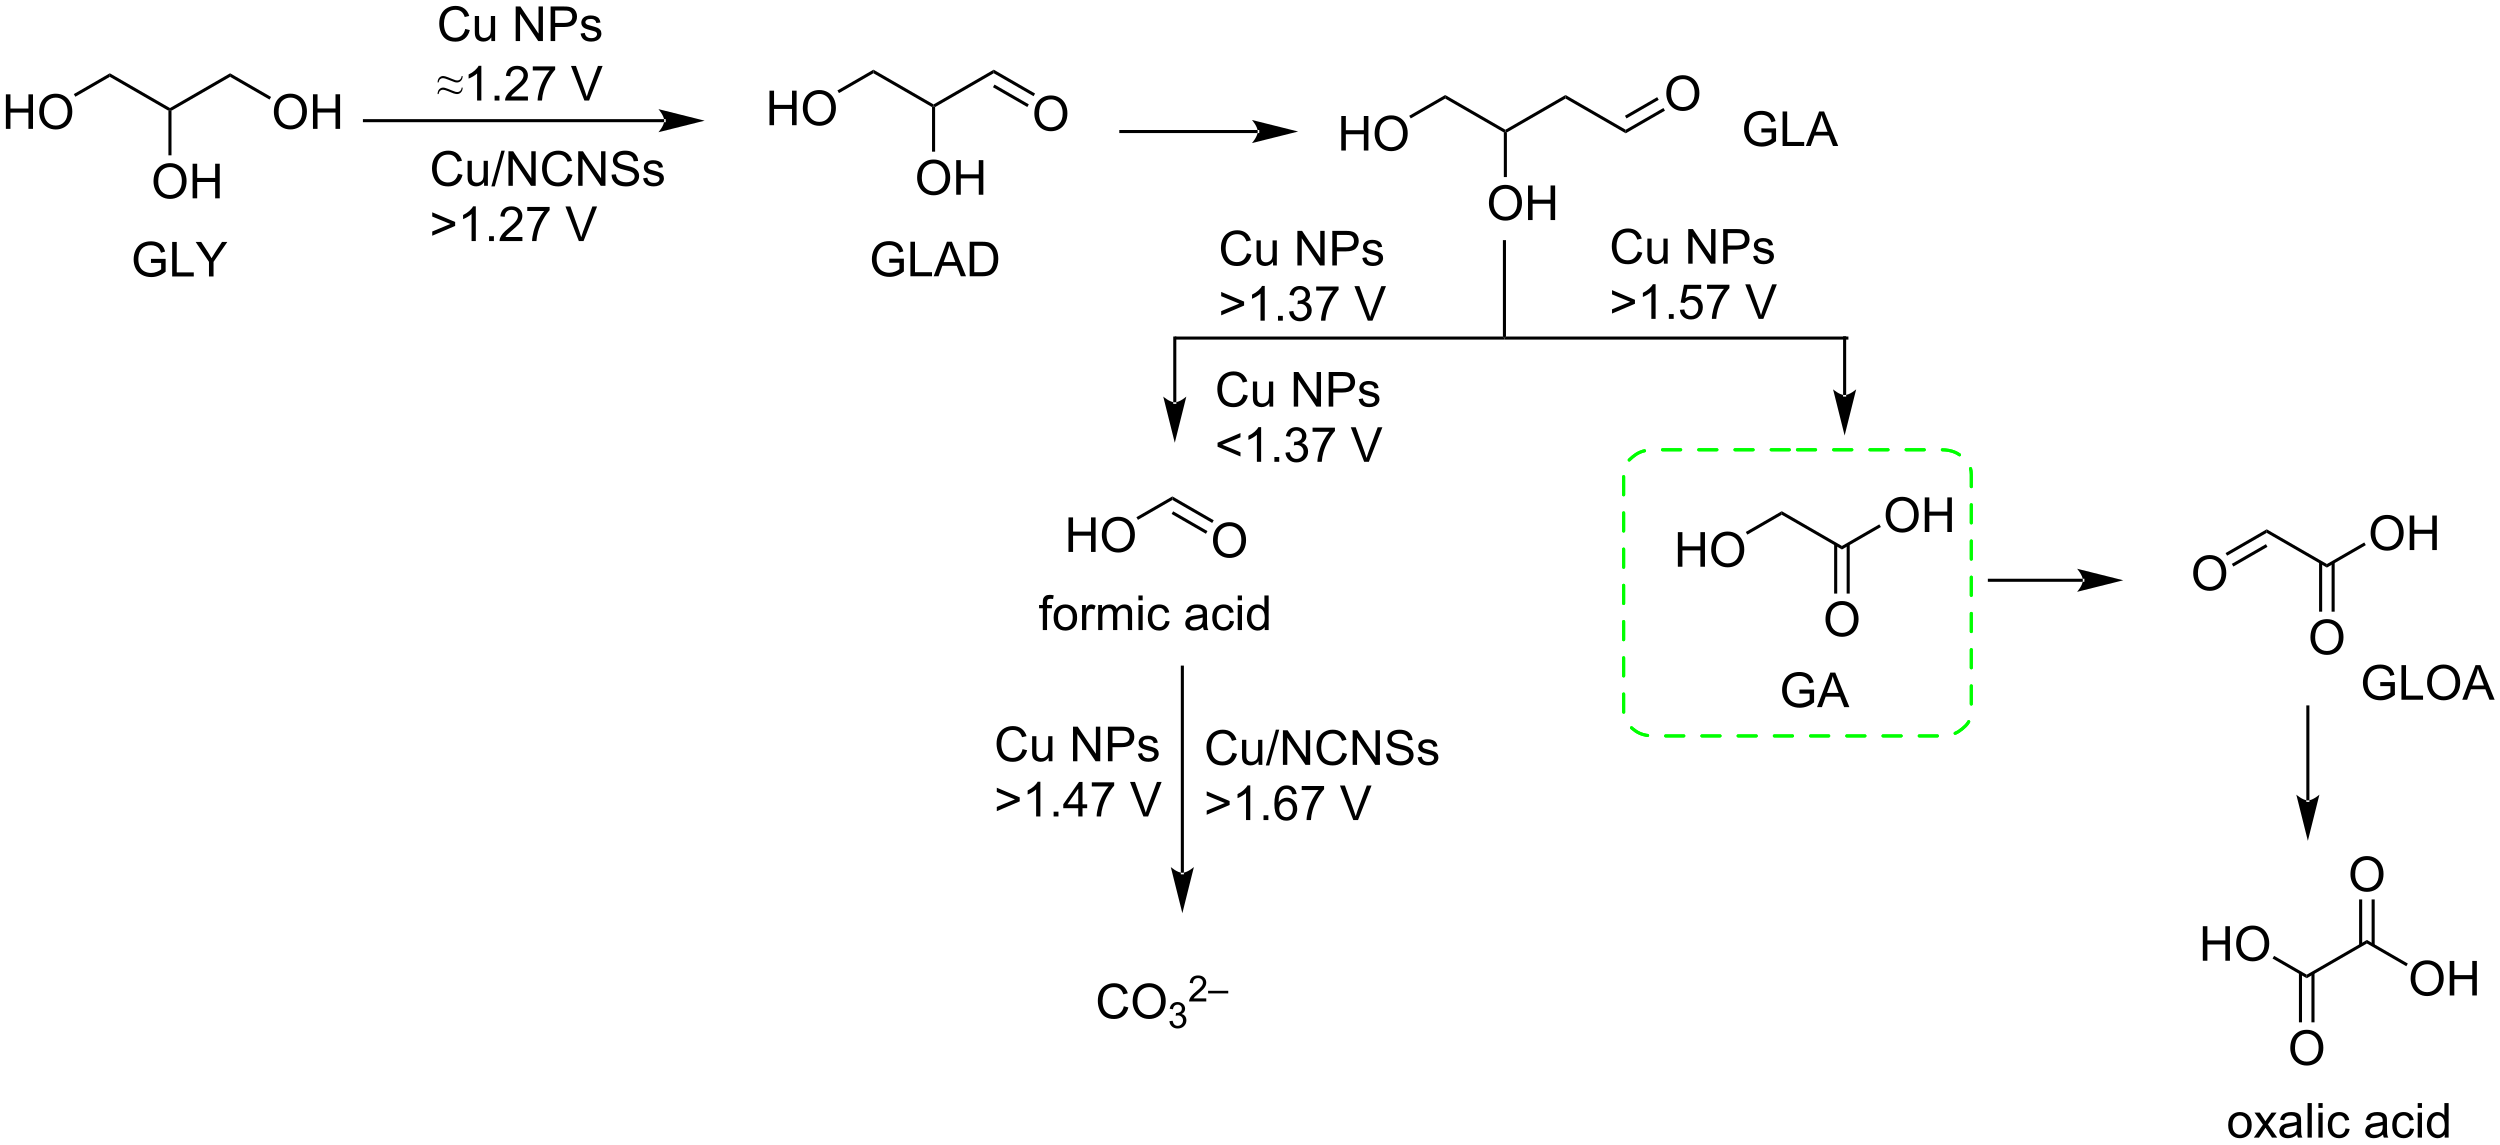 <?xml version="1.0" encoding="UTF-8"?>
<!DOCTYPE svg PUBLIC '-//W3C//DTD SVG 1.0//EN'
          'http://www.w3.org/TR/2001/REC-SVG-20010904/DTD/svg10.dtd'>
<svg stroke-dasharray="none" shape-rendering="auto" xmlns="http://www.w3.org/2000/svg" font-family="'Dialog'" text-rendering="auto" width="1024" fill-opacity="1" color-interpolation="auto" color-rendering="auto" preserveAspectRatio="xMidYMid meet" font-size="12px" viewBox="0 0 1024 469" fill="black" xmlns:xlink="http://www.w3.org/1999/xlink" stroke="black" image-rendering="auto" stroke-miterlimit="10" stroke-linecap="square" stroke-linejoin="miter" font-style="normal" stroke-width="1" height="469" stroke-dashoffset="0" font-weight="normal" stroke-opacity="1"
><!--Generated by the Batik Graphics2D SVG Generator--><defs id="genericDefs"
  /><g
  ><defs id="defs1"
    ><clipPath clipPathUnits="userSpaceOnUse" id="clipPath1"
      ><path d="M2.324 2.921 L428.324 2.921 L428.324 197.828 L2.324 197.828 L2.324 2.921 Z"
      /></clipPath
      ><clipPath clipPathUnits="userSpaceOnUse" id="clipPath2"
      ><path d="M0.458 13.155 L0.458 202.643 L414.613 202.643 L414.613 13.155 Z"
      /></clipPath
    ></defs
    ><g transform="scale(2.404,2.404) translate(-2.324,-2.921) matrix(1.029,0,0,1.029,1.853,-10.61)"
    ><path d="M1.43 34.491 L1.43 28.765 L2.188 28.765 L2.188 31.116 L5.165 31.116 L5.165 28.765 L5.922 28.765 L5.922 34.491 L5.165 34.491 L5.165 31.791 L2.188 31.791 L2.188 34.491 L1.43 34.491 ZM6.955 31.702 Q6.955 30.275 7.721 29.471 Q8.486 28.663 9.697 28.663 Q10.489 28.663 11.124 29.043 Q11.762 29.421 12.096 30.098 Q12.431 30.775 12.431 31.634 Q12.431 32.507 12.08 33.194 Q11.728 33.882 11.083 34.236 Q10.439 34.59 9.692 34.59 Q8.885 34.59 8.247 34.2 Q7.611 33.806 7.283 33.132 Q6.955 32.455 6.955 31.702 ZM7.736 31.713 Q7.736 32.749 8.291 33.346 Q8.848 33.939 9.689 33.939 Q10.543 33.939 11.096 33.338 Q11.65 32.736 11.65 31.632 Q11.65 30.931 11.413 30.411 Q11.176 29.89 10.721 29.603 Q10.268 29.314 9.7 29.314 Q8.895 29.314 8.314 29.869 Q7.736 30.421 7.736 31.713 Z" stroke="none" clip-path="url(#clipPath2)"
    /></g
    ><g transform="matrix(2.473,0,0,2.473,-1.133,-32.525)"
    ><path d="M12.939 29.174 L12.684 28.732 L18.641 25.292 L18.641 25.881 Z" stroke="none" clip-path="url(#clipPath2)"
    /></g
    ><g transform="matrix(2.473,0,0,2.473,-1.133,-32.525)"
    ><path d="M18.641 25.881 L18.641 25.292 L28.608 31.047 L28.608 31.341 L28.353 31.489 Z" stroke="none" clip-path="url(#clipPath2)"
    /></g
    ><g transform="matrix(2.473,0,0,2.473,-1.133,-32.525)"
    ><path d="M28.863 31.489 L28.608 31.341 L28.608 31.047 L38.575 25.292 L38.575 25.881 Z" stroke="none" clip-path="url(#clipPath2)"
    /></g
    ><g transform="matrix(2.473,0,0,2.473,-1.133,-32.525)"
    ><path d="M45.818 31.702 Q45.818 30.275 46.584 29.471 Q47.349 28.663 48.56 28.663 Q49.352 28.663 49.987 29.043 Q50.626 29.421 50.959 30.098 Q51.295 30.775 51.295 31.634 Q51.295 32.507 50.943 33.194 Q50.592 33.882 49.946 34.236 Q49.303 34.59 48.555 34.59 Q47.748 34.59 47.11 34.2 Q46.474 33.806 46.146 33.132 Q45.818 32.455 45.818 31.702 ZM46.599 31.713 Q46.599 32.749 47.154 33.346 Q47.711 33.939 48.553 33.939 Q49.407 33.939 49.959 33.338 Q50.514 32.736 50.514 31.632 Q50.514 30.931 50.277 30.411 Q50.04 29.89 49.584 29.603 Q49.131 29.314 48.563 29.314 Q47.758 29.314 47.178 29.869 Q46.599 30.421 46.599 31.713 ZM52.294 34.491 L52.294 28.765 L53.051 28.765 L53.051 31.116 L56.028 31.116 L56.028 28.765 L56.786 28.765 L56.786 34.491 L56.028 34.491 L56.028 31.791 L53.051 31.791 L53.051 34.491 L52.294 34.491 Z" stroke="none" clip-path="url(#clipPath2)"
    /></g
    ><g transform="matrix(2.473,0,0,2.473,-1.133,-32.525)"
    ><path d="M38.575 25.881 L38.575 25.292 L45.355 29.207 L45.1 29.649 Z" stroke="none" clip-path="url(#clipPath2)"
    /></g
    ><g transform="matrix(2.473,0,0,2.473,-1.133,-32.525)"
    ><path d="M25.885 43.211 Q25.885 41.784 26.65 40.979 Q27.416 40.172 28.627 40.172 Q29.419 40.172 30.054 40.552 Q30.692 40.93 31.025 41.607 Q31.361 42.284 31.361 43.143 Q31.361 44.016 31.01 44.703 Q30.658 45.391 30.012 45.745 Q29.369 46.099 28.622 46.099 Q27.814 46.099 27.176 45.708 Q26.541 45.315 26.213 44.641 Q25.885 43.963 25.885 43.211 ZM26.666 43.221 Q26.666 44.258 27.221 44.854 Q27.778 45.448 28.619 45.448 Q29.473 45.448 30.025 44.846 Q30.58 44.245 30.58 43.141 Q30.58 42.44 30.343 41.919 Q30.106 41.398 29.65 41.112 Q29.197 40.823 28.629 40.823 Q27.825 40.823 27.244 41.377 Q26.666 41.93 26.666 43.221 ZM32.36 46 L32.36 40.273 L33.118 40.273 L33.118 42.625 L36.094 42.625 L36.094 40.273 L36.852 40.273 L36.852 46 L36.094 46 L36.094 43.299 L33.118 43.299 L33.118 46 L32.36 46 Z" stroke="none" clip-path="url(#clipPath2)"
    /></g
    ><g transform="matrix(2.473,0,0,2.473,-1.133,-32.525)"
    ><path d="M28.353 31.489 L28.608 31.341 L28.863 31.489 L28.863 38.877 L28.353 38.877 Z" stroke="none" clip-path="url(#clipPath2)"
    /></g
    ><g transform="matrix(2.473,0,0,2.473,-1.133,-32.525)"
    ><path d="M110.468 33.395 L110.468 33.395 L60.823 33.395 L60.568 33.395 L60.568 32.884 L60.823 32.884 L110.468 32.884 L110.723 32.884 L110.723 33.395 ZM117.168 33.139 L109.514 31.226 C109.514 31.226 110.468 32.302 110.468 33.139 C110.468 33.977 109.514 35.053 109.514 35.053 Z" stroke="none" clip-path="url(#clipPath2)"
    /></g
    ><g transform="matrix(2.473,0,0,2.473,-1.133,-32.525)"
    ><path d="M77.514 17.945 L78.272 18.135 Q78.035 19.07 77.415 19.562 Q76.796 20.052 75.902 20.052 Q74.975 20.052 74.394 19.674 Q73.816 19.296 73.512 18.583 Q73.21 17.867 73.21 17.046 Q73.21 16.15 73.551 15.486 Q73.894 14.82 74.525 14.473 Q75.155 14.127 75.913 14.127 Q76.772 14.127 77.358 14.565 Q77.944 15.002 78.176 15.796 L77.428 15.971 Q77.231 15.346 76.85 15.062 Q76.473 14.775 75.897 14.775 Q75.238 14.775 74.793 15.093 Q74.35 15.408 74.171 15.942 Q73.991 16.476 73.991 17.041 Q73.991 17.773 74.204 18.317 Q74.418 18.861 74.866 19.132 Q75.316 19.4 75.84 19.4 Q76.475 19.4 76.915 19.033 Q77.358 18.666 77.514 17.945 ZM81.836 19.953 L81.836 19.343 Q81.352 20.046 80.518 20.046 Q80.151 20.046 79.833 19.906 Q79.516 19.765 79.359 19.552 Q79.206 19.338 79.143 19.031 Q79.102 18.822 79.102 18.374 L79.102 15.804 L79.805 15.804 L79.805 18.104 Q79.805 18.656 79.846 18.846 Q79.914 19.124 80.128 19.283 Q80.344 19.439 80.659 19.439 Q80.977 19.439 81.253 19.278 Q81.531 19.117 81.646 18.838 Q81.76 18.557 81.76 18.025 L81.76 15.804 L82.463 15.804 L82.463 19.953 L81.836 19.953 ZM85.87 19.953 L85.87 14.226 L86.648 14.226 L89.656 18.721 L89.656 14.226 L90.383 14.226 L90.383 19.953 L89.604 19.953 L86.596 15.453 L86.596 19.953 L85.87 19.953 ZM91.655 19.953 L91.655 14.226 L93.816 14.226 Q94.387 14.226 94.686 14.281 Q95.108 14.351 95.392 14.549 Q95.678 14.744 95.853 15.101 Q96.027 15.455 96.027 15.882 Q96.027 16.611 95.561 17.119 Q95.098 17.624 93.882 17.624 L92.413 17.624 L92.413 19.953 L91.655 19.953 ZM92.413 16.947 L93.894 16.947 Q94.629 16.947 94.936 16.674 Q95.246 16.4 95.246 15.906 Q95.246 15.546 95.064 15.291 Q94.882 15.033 94.585 14.953 Q94.394 14.9 93.879 14.9 L92.413 14.9 L92.413 16.947 ZM96.621 18.713 L97.316 18.604 Q97.374 19.023 97.642 19.247 Q97.91 19.468 98.389 19.468 Q98.874 19.468 99.108 19.27 Q99.343 19.072 99.343 18.807 Q99.343 18.57 99.137 18.432 Q98.991 18.338 98.418 18.195 Q97.644 17.999 97.345 17.856 Q97.046 17.713 96.892 17.463 Q96.738 17.21 96.738 16.906 Q96.738 16.627 96.863 16.393 Q96.991 16.156 97.21 15.999 Q97.374 15.877 97.658 15.794 Q97.941 15.71 98.264 15.71 Q98.754 15.71 99.121 15.851 Q99.491 15.992 99.665 16.231 Q99.843 16.471 99.91 16.874 L99.223 16.968 Q99.176 16.648 98.949 16.468 Q98.725 16.288 98.316 16.288 Q97.832 16.288 97.624 16.45 Q97.418 16.609 97.418 16.822 Q97.418 16.96 97.504 17.07 Q97.59 17.182 97.772 17.257 Q97.879 17.296 98.394 17.437 Q99.139 17.635 99.434 17.762 Q99.731 17.89 99.897 18.132 Q100.066 18.374 100.066 18.734 Q100.066 19.085 99.861 19.395 Q99.655 19.705 99.267 19.877 Q98.882 20.046 98.394 20.046 Q97.585 20.046 97.16 19.71 Q96.738 19.374 96.621 18.713 Z" stroke="none" clip-path="url(#clipPath2)"
    /></g
    ><g transform="matrix(2.473,0,0,2.473,-1.133,-32.525)"
    ><path d="M76.921 25.748 L77.09 25.748 Q77.077 26.24 76.806 26.526 Q76.535 26.813 76.144 26.813 Q75.965 26.813 75.762 26.756 Q75.559 26.696 74.686 26.342 Q74.077 26.092 73.824 26.092 Q73.551 26.092 73.361 26.261 Q73.171 26.43 73.098 26.805 L72.928 26.805 Q72.944 26.459 73.059 26.23 Q73.176 26 73.394 25.87 Q73.616 25.74 73.835 25.74 Q74.004 25.74 74.184 25.79 Q74.59 25.907 75.319 26.219 Q75.699 26.383 75.928 26.446 Q76.046 26.477 76.191 26.477 Q76.483 26.477 76.681 26.29 Q76.882 26.102 76.921 25.748 ZM76.921 27.665 L77.09 27.665 Q77.077 28.162 76.806 28.448 Q76.535 28.735 76.144 28.735 Q75.965 28.735 75.559 28.615 L74.686 28.258 Q74.077 28.013 73.824 28.013 Q73.551 28.013 73.361 28.183 Q73.171 28.352 73.098 28.727 L72.928 28.727 Q72.944 28.381 73.056 28.151 Q73.171 27.922 73.392 27.79 Q73.613 27.657 73.832 27.657 Q73.999 27.657 74.178 27.709 Q74.59 27.828 75.319 28.141 Q75.702 28.305 75.928 28.365 Q76.046 28.396 76.191 28.396 Q76.483 28.396 76.681 28.211 Q76.882 28.024 76.921 27.665 Z" stroke="none" clip-path="url(#clipPath2)"
    /></g
    ><g transform="matrix(2.473,0,0,2.473,-1.133,-32.525)"
    ><path d="M80.184 29.802 L79.48 29.802 L79.48 25.321 Q79.225 25.563 78.814 25.805 Q78.402 26.047 78.074 26.17 L78.074 25.49 Q78.663 25.211 79.103 24.818 Q79.546 24.422 79.73 24.052 L80.184 24.052 L80.184 29.802 ZM82.378 29.802 L82.378 29 L83.18 29 L83.18 29.802 L82.378 29.802 ZM87.902 29.125 L87.902 29.802 L84.116 29.802 Q84.108 29.547 84.199 29.313 Q84.342 28.927 84.66 28.552 Q84.98 28.177 85.582 27.685 Q86.514 26.92 86.842 26.472 Q87.171 26.024 87.171 25.625 Q87.171 25.209 86.871 24.922 Q86.574 24.633 86.092 24.633 Q85.585 24.633 85.28 24.938 Q84.975 25.243 84.973 25.782 L84.249 25.709 Q84.324 24.899 84.809 24.477 Q85.293 24.052 86.108 24.052 Q86.934 24.052 87.413 24.511 Q87.894 24.967 87.894 25.641 Q87.894 25.985 87.754 26.318 Q87.613 26.649 87.285 27.016 Q86.96 27.383 86.202 28.024 Q85.569 28.555 85.389 28.745 Q85.21 28.935 85.092 29.125 L87.902 29.125 ZM88.703 24.826 L88.703 24.149 L92.409 24.149 L92.409 24.696 Q91.862 25.279 91.326 26.245 Q90.789 27.209 90.495 28.227 Q90.284 28.946 90.227 29.802 L89.503 29.802 Q89.516 29.125 89.768 28.17 Q90.023 27.211 90.497 26.323 Q90.971 25.435 91.508 24.826 L88.703 24.826 ZM97.25 29.802 L95.031 24.076 L95.852 24.076 L97.338 28.235 Q97.518 28.735 97.641 29.172 Q97.773 28.703 97.948 28.235 L99.495 24.076 L100.268 24.076 L98.026 29.802 L97.25 29.802 Z" stroke="none" clip-path="url(#clipPath2)"
    /></g
    ><g transform="matrix(2.473,0,0,2.473,-1.133,-32.525)"
    ><path d="M76.316 41.921 L77.073 42.111 Q76.836 43.046 76.217 43.538 Q75.597 44.028 74.704 44.028 Q73.776 44.028 73.196 43.65 Q72.618 43.273 72.313 42.559 Q72.011 41.843 72.011 41.023 Q72.011 40.127 72.352 39.463 Q72.696 38.796 73.326 38.45 Q73.956 38.103 74.714 38.103 Q75.573 38.103 76.159 38.541 Q76.745 38.978 76.977 39.773 L76.23 39.947 Q76.032 39.322 75.651 39.038 Q75.274 38.752 74.698 38.752 Q74.04 38.752 73.594 39.069 Q73.151 39.385 72.972 39.919 Q72.792 40.452 72.792 41.017 Q72.792 41.749 73.006 42.294 Q73.219 42.838 73.667 43.109 Q74.118 43.377 74.641 43.377 Q75.276 43.377 75.717 43.01 Q76.159 42.642 76.316 41.921 ZM80.637 43.929 L80.637 43.319 Q80.153 44.023 79.319 44.023 Q78.952 44.023 78.635 43.882 Q78.317 43.741 78.161 43.528 Q78.007 43.314 77.944 43.007 Q77.903 42.799 77.903 42.351 L77.903 39.781 L78.606 39.781 L78.606 42.08 Q78.606 42.632 78.648 42.822 Q78.715 43.101 78.929 43.26 Q79.145 43.416 79.46 43.416 Q79.778 43.416 80.054 43.254 Q80.332 43.093 80.447 42.814 Q80.562 42.533 80.562 42.002 L80.562 39.781 L81.265 39.781 L81.265 43.929 L80.637 43.929 ZM81.839 44.028 L83.5 38.103 L84.063 38.103 L82.407 44.028 L81.839 44.028 ZM84.671 43.929 L84.671 38.202 L85.45 38.202 L88.457 42.697 L88.457 38.202 L89.184 38.202 L89.184 43.929 L88.405 43.929 L85.398 39.429 L85.398 43.929 L84.671 43.929 ZM94.542 41.921 L95.3 42.111 Q95.063 43.046 94.443 43.538 Q93.823 44.028 92.93 44.028 Q92.003 44.028 91.422 43.65 Q90.844 43.273 90.54 42.559 Q90.237 41.843 90.237 41.023 Q90.237 40.127 90.579 39.463 Q90.922 38.796 91.552 38.45 Q92.183 38.103 92.941 38.103 Q93.8 38.103 94.386 38.541 Q94.972 38.978 95.204 39.773 L94.456 39.947 Q94.258 39.322 93.878 39.038 Q93.5 38.752 92.925 38.752 Q92.266 38.752 91.821 39.069 Q91.378 39.385 91.198 39.919 Q91.019 40.452 91.019 41.017 Q91.019 41.749 91.232 42.294 Q91.446 42.838 91.894 43.109 Q92.344 43.377 92.868 43.377 Q93.503 43.377 93.943 43.01 Q94.386 42.642 94.542 41.921 ZM96.226 43.929 L96.226 38.202 L97.004 38.202 L100.012 42.697 L100.012 38.202 L100.739 38.202 L100.739 43.929 L99.96 43.929 L96.952 39.429 L96.952 43.929 L96.226 43.929 ZM101.753 42.088 L102.469 42.025 Q102.519 42.455 102.704 42.731 Q102.891 43.007 103.282 43.176 Q103.672 43.346 104.159 43.346 Q104.594 43.346 104.925 43.218 Q105.258 43.088 105.42 42.864 Q105.581 42.64 105.581 42.374 Q105.581 42.103 105.425 41.903 Q105.269 41.702 104.909 41.564 Q104.68 41.476 103.891 41.286 Q103.102 41.096 102.784 40.929 Q102.375 40.713 102.172 40.395 Q101.972 40.077 101.972 39.681 Q101.972 39.249 102.217 38.872 Q102.464 38.494 102.935 38.299 Q103.409 38.103 103.987 38.103 Q104.625 38.103 105.11 38.309 Q105.597 38.515 105.857 38.913 Q106.12 39.312 106.141 39.814 L105.415 39.869 Q105.355 39.327 105.016 39.051 Q104.68 38.773 104.019 38.773 Q103.331 38.773 103.016 39.025 Q102.704 39.275 102.704 39.632 Q102.704 39.939 102.925 40.14 Q103.144 40.338 104.068 40.549 Q104.993 40.757 105.336 40.913 Q105.836 41.142 106.073 41.497 Q106.313 41.851 106.313 42.312 Q106.313 42.767 106.05 43.174 Q105.79 43.577 105.297 43.804 Q104.808 44.028 104.196 44.028 Q103.417 44.028 102.891 43.801 Q102.368 43.572 102.068 43.119 Q101.769 42.663 101.753 42.088 ZM106.977 42.689 L107.672 42.58 Q107.73 42.999 107.998 43.223 Q108.266 43.444 108.745 43.444 Q109.23 43.444 109.464 43.247 Q109.698 43.049 109.698 42.783 Q109.698 42.546 109.493 42.408 Q109.347 42.314 108.774 42.171 Q108 41.976 107.701 41.833 Q107.401 41.689 107.248 41.439 Q107.094 41.187 107.094 40.882 Q107.094 40.603 107.219 40.369 Q107.347 40.132 107.566 39.976 Q107.73 39.853 108.013 39.77 Q108.297 39.687 108.62 39.687 Q109.11 39.687 109.477 39.827 Q109.847 39.968 110.021 40.208 Q110.198 40.447 110.266 40.851 L109.579 40.944 Q109.532 40.624 109.305 40.444 Q109.081 40.265 108.672 40.265 Q108.188 40.265 107.98 40.426 Q107.774 40.585 107.774 40.799 Q107.774 40.937 107.86 41.046 Q107.946 41.158 108.128 41.234 Q108.235 41.273 108.75 41.413 Q109.495 41.611 109.79 41.739 Q110.086 41.866 110.253 42.109 Q110.422 42.351 110.422 42.71 Q110.422 43.062 110.217 43.372 Q110.011 43.681 109.623 43.853 Q109.237 44.023 108.75 44.023 Q107.941 44.023 107.516 43.687 Q107.094 43.351 106.977 42.689 Z" stroke="none" clip-path="url(#clipPath2)"
    /></g
    ><g transform="matrix(2.473,0,0,2.473,-1.133,-32.525)"
    ><path d="M75.844 50.574 L72.05 52.196 L72.05 51.496 L75.055 50.251 L72.05 49.016 L72.05 48.316 L75.844 49.917 L75.844 50.574 ZM79.266 53.079 L78.563 53.079 L78.563 48.597 Q78.308 48.839 77.896 49.081 Q77.485 49.324 77.157 49.446 L77.157 48.766 Q77.745 48.488 78.185 48.094 Q78.628 47.699 78.813 47.329 L79.266 47.329 L79.266 53.079 ZM81.46 53.079 L81.46 52.277 L82.262 52.277 L82.262 53.079 L81.46 53.079 ZM86.985 52.402 L86.985 53.079 L83.198 53.079 Q83.191 52.824 83.282 52.589 Q83.425 52.204 83.743 51.829 Q84.063 51.454 84.665 50.962 Q85.597 50.196 85.925 49.748 Q86.253 49.3 86.253 48.902 Q86.253 48.485 85.954 48.199 Q85.657 47.91 85.175 47.91 Q84.667 47.91 84.362 48.214 Q84.058 48.519 84.055 49.058 L83.331 48.985 Q83.407 48.175 83.891 47.753 Q84.375 47.329 85.191 47.329 Q86.016 47.329 86.495 47.787 Q86.977 48.243 86.977 48.917 Q86.977 49.261 86.836 49.594 Q86.696 49.925 86.368 50.292 Q86.042 50.66 85.284 51.3 Q84.651 51.831 84.472 52.022 Q84.292 52.212 84.175 52.402 L86.985 52.402 ZM87.786 48.102 L87.786 47.425 L91.491 47.425 L91.491 47.972 Q90.944 48.556 90.408 49.522 Q89.871 50.485 89.577 51.503 Q89.366 52.222 89.309 53.079 L88.585 53.079 Q88.598 52.402 88.851 51.446 Q89.106 50.488 89.58 49.6 Q90.054 48.712 90.59 48.102 L87.786 48.102 ZM96.332 53.079 L94.114 47.352 L94.934 47.352 L96.421 51.511 Q96.601 52.011 96.723 52.449 Q96.856 51.98 97.03 51.511 L98.577 47.352 L99.351 47.352 L97.109 53.079 L96.332 53.079 Z" stroke="none" clip-path="url(#clipPath2)"
    /></g
    ><g transform="matrix(2.473,0,0,2.473,-1.133,-32.525)"
    ><path d="M127.906 33.892 L127.906 28.165 L128.663 28.165 L128.663 30.517 L131.64 30.517 L131.64 28.165 L132.398 28.165 L132.398 33.892 L131.64 33.892 L131.64 31.191 L128.663 31.191 L128.663 33.892 L127.906 33.892 ZM133.43 31.103 Q133.43 29.676 134.196 28.871 Q134.962 28.064 136.173 28.064 Q136.964 28.064 137.6 28.444 Q138.238 28.822 138.571 29.499 Q138.907 30.176 138.907 31.035 Q138.907 31.907 138.555 32.595 Q138.204 33.282 137.558 33.637 Q136.915 33.991 136.167 33.991 Q135.36 33.991 134.722 33.6 Q134.087 33.207 133.758 32.532 Q133.43 31.855 133.43 31.103 ZM134.212 31.113 Q134.212 32.15 134.766 32.746 Q135.324 33.34 136.165 33.34 Q137.019 33.34 137.571 32.738 Q138.126 32.137 138.126 31.032 Q138.126 30.332 137.889 29.811 Q137.652 29.29 137.196 29.004 Q136.743 28.715 136.175 28.715 Q135.37 28.715 134.79 29.269 Q134.212 29.822 134.212 31.113 Z" stroke="none" clip-path="url(#clipPath2)"
    /></g
    ><g transform="matrix(2.473,0,0,2.473,-1.133,-32.525)"
    ><path d="M139.414 28.575 L139.159 28.133 L145.117 24.693 L145.117 25.282 Z" stroke="none" clip-path="url(#clipPath2)"
    /></g
    ><g transform="matrix(2.473,0,0,2.473,-1.133,-32.525)"
    ><path d="M145.117 25.282 L145.117 24.693 L155.083 30.447 L155.083 30.742 L154.828 30.889 Z" stroke="none" clip-path="url(#clipPath2)"
    /></g
    ><g transform="matrix(2.473,0,0,2.473,-1.133,-32.525)"
    ><path d="M155.339 30.889 L155.083 30.742 L155.083 30.447 L165.05 24.693 L165.05 25.282 Z" stroke="none" clip-path="url(#clipPath2)"
    /></g
    ><g transform="matrix(2.473,0,0,2.473,-1.133,-32.525)"
    ><path d="M171.776 32 Q171.776 30.573 172.541 29.768 Q173.307 28.961 174.518 28.961 Q175.31 28.961 175.945 29.341 Q176.583 29.718 176.916 30.396 Q177.252 31.073 177.252 31.932 Q177.252 32.804 176.901 33.492 Q176.549 34.179 175.903 34.534 Q175.26 34.888 174.513 34.888 Q173.705 34.888 173.067 34.497 Q172.432 34.104 172.104 33.429 Q171.776 32.752 171.776 32 ZM172.557 32.01 Q172.557 33.047 173.112 33.643 Q173.669 34.237 174.51 34.237 Q175.364 34.237 175.916 33.635 Q176.471 33.034 176.471 31.929 Q176.471 31.229 176.234 30.708 Q175.997 30.187 175.541 29.901 Q175.088 29.612 174.52 29.612 Q173.716 29.612 173.135 30.166 Q172.557 30.718 172.557 32.01 Z" stroke="none" clip-path="url(#clipPath2)"
    /></g
    ><g transform="matrix(2.473,0,0,2.473,-1.133,-32.525)"
    ><path d="M165.05 25.282 L165.05 24.693 L171.897 28.646 L171.642 29.088 ZM164.923 27.601 L170.606 30.882 L170.861 30.44 L165.178 27.159 Z" stroke="none" clip-path="url(#clipPath2)"
    /></g
    ><g transform="matrix(2.473,0,0,2.473,-1.133,-32.525)"
    ><path d="M152.36 42.611 Q152.36 41.184 153.126 40.38 Q153.891 39.572 155.102 39.572 Q155.894 39.572 156.529 39.953 Q157.167 40.33 157.501 41.007 Q157.837 41.684 157.837 42.544 Q157.837 43.416 157.485 44.104 Q157.133 44.791 156.488 45.145 Q155.844 45.499 155.097 45.499 Q154.29 45.499 153.652 45.109 Q153.016 44.716 152.688 44.041 Q152.36 43.364 152.36 42.611 ZM153.141 42.622 Q153.141 43.658 153.696 44.255 Q154.253 44.848 155.094 44.848 Q155.949 44.848 156.501 44.247 Q157.055 43.645 157.055 42.541 Q157.055 41.841 156.818 41.32 Q156.581 40.799 156.126 40.513 Q155.673 40.223 155.105 40.223 Q154.3 40.223 153.719 40.778 Q153.141 41.33 153.141 42.622 ZM158.835 45.401 L158.835 39.674 L159.593 39.674 L159.593 42.026 L162.57 42.026 L162.57 39.674 L163.327 39.674 L163.327 45.401 L162.57 45.401 L162.57 42.7 L159.593 42.7 L159.593 45.401 L158.835 45.401 Z" stroke="none" clip-path="url(#clipPath2)"
    /></g
    ><g transform="matrix(2.473,0,0,2.473,-1.133,-32.525)"
    ><path d="M154.828 30.889 L155.083 30.742 L155.339 30.889 L155.339 38.278 L154.828 38.278 Z" stroke="none" clip-path="url(#clipPath2)"
    /></g
    ><g transform="matrix(2.473,0,0,2.473,-1.133,-32.525)"
    ><path d="M222.612 38.088 L222.612 32.361 L223.37 32.361 L223.37 34.713 L226.347 34.713 L226.347 32.361 L227.105 32.361 L227.105 38.088 L226.347 38.088 L226.347 35.387 L223.37 35.387 L223.37 38.088 L222.612 38.088 ZM228.137 35.299 Q228.137 33.872 228.903 33.067 Q229.668 32.26 230.879 32.26 Q231.671 32.26 232.306 32.64 Q232.944 33.017 233.278 33.694 Q233.614 34.372 233.614 35.231 Q233.614 36.103 233.262 36.791 Q232.911 37.478 232.265 37.833 Q231.621 38.187 230.874 38.187 Q230.067 38.187 229.429 37.796 Q228.793 37.403 228.465 36.728 Q228.137 36.051 228.137 35.299 ZM228.918 35.309 Q228.918 36.346 229.473 36.942 Q230.03 37.536 230.871 37.536 Q231.726 37.536 232.278 36.934 Q232.832 36.333 232.832 35.228 Q232.832 34.528 232.595 34.007 Q232.358 33.486 231.903 33.2 Q231.45 32.911 230.882 32.911 Q230.077 32.911 229.496 33.465 Q228.918 34.017 228.918 35.309 Z" stroke="none" clip-path="url(#clipPath2)"
    /></g
    ><g transform="matrix(2.473,0,0,2.473,-1.133,-32.525)"
    ><path d="M234.121 32.77 L233.866 32.328 L239.823 28.889 L239.823 29.478 Z" stroke="none" clip-path="url(#clipPath2)"
    /></g
    ><g transform="matrix(2.473,0,0,2.473,-1.133,-32.525)"
    ><path d="M239.823 29.478 L239.823 28.889 L249.79 34.643 L249.79 34.938 L249.535 35.085 Z" stroke="none" clip-path="url(#clipPath2)"
    /></g
    ><g transform="matrix(2.473,0,0,2.473,-1.133,-32.525)"
    ><path d="M250.045 35.085 L249.79 34.938 L249.79 34.643 L259.757 28.889 L259.757 29.478 Z" stroke="none" clip-path="url(#clipPath2)"
    /></g
    ><g transform="matrix(2.473,0,0,2.473,-1.133,-32.525)"
    ><path d="M259.757 29.478 L259.757 28.889 L269.724 34.643 L269.724 35.232 Z" stroke="none" clip-path="url(#clipPath2)"
    /></g
    ><g transform="matrix(2.473,0,0,2.473,-1.133,-32.525)"
    ><path d="M247.067 46.807 Q247.067 45.38 247.832 44.576 Q248.598 43.768 249.809 43.768 Q250.601 43.768 251.236 44.148 Q251.874 44.526 252.207 45.203 Q252.543 45.88 252.543 46.74 Q252.543 47.612 252.192 48.3 Q251.84 48.987 251.194 49.341 Q250.551 49.695 249.804 49.695 Q248.996 49.695 248.358 49.305 Q247.723 48.911 247.395 48.237 Q247.067 47.56 247.067 46.807 ZM247.848 46.818 Q247.848 47.854 248.403 48.451 Q248.96 49.044 249.801 49.044 Q250.655 49.044 251.207 48.443 Q251.762 47.841 251.762 46.737 Q251.762 46.036 251.525 45.516 Q251.288 44.995 250.832 44.708 Q250.379 44.419 249.812 44.419 Q249.007 44.419 248.426 44.974 Q247.848 45.526 247.848 46.818 ZM253.542 49.596 L253.542 43.87 L254.3 43.87 L254.3 46.221 L257.276 46.221 L257.276 43.87 L258.034 43.87 L258.034 49.596 L257.276 49.596 L257.276 46.896 L254.3 46.896 L254.3 49.596 L253.542 49.596 Z" stroke="none" clip-path="url(#clipPath2)"
    /></g
    ><g transform="matrix(2.473,0,0,2.473,-1.133,-32.525)"
    ><path d="M249.535 35.085 L249.79 34.938 L250.045 35.085 L250.045 42.474 L249.535 42.474 Z" stroke="none" clip-path="url(#clipPath2)"
    /></g
    ><g transform="matrix(2.473,0,0,2.473,-1.133,-32.525)"
    ><path d="M276.449 28.647 Q276.449 27.22 277.215 26.416 Q277.981 25.608 279.191 25.608 Q279.983 25.608 280.618 25.988 Q281.257 26.366 281.59 27.043 Q281.926 27.72 281.926 28.58 Q281.926 29.452 281.574 30.14 Q281.223 30.827 280.577 31.181 Q279.934 31.535 279.186 31.535 Q278.379 31.535 277.741 31.145 Q277.106 30.752 276.777 30.077 Q276.449 29.4 276.449 28.647 ZM277.231 28.658 Q277.231 29.694 277.785 30.291 Q278.342 30.884 279.184 30.884 Q280.038 30.884 280.59 30.283 Q281.144 29.681 281.144 28.577 Q281.144 27.877 280.908 27.356 Q280.671 26.835 280.215 26.548 Q279.762 26.259 279.194 26.259 Q278.389 26.259 277.809 26.814 Q277.231 27.366 277.231 28.658 Z" stroke="none" clip-path="url(#clipPath2)"
    /></g
    ><g transform="matrix(2.473,0,0,2.473,-1.133,-32.525)"
    ><path d="M269.724 35.232 L269.724 34.643 L275.967 31.039 L276.222 31.48 ZM269.851 32.767 L275.186 29.686 L274.931 29.245 L269.596 32.325 Z" stroke="none" clip-path="url(#clipPath2)"
    /></g
    ><g transform="matrix(2.473,0,0,2.473,-1.133,-32.525)"
    ><path d="M206.987 55.108 L207.745 55.298 Q207.508 56.233 206.888 56.725 Q206.268 57.215 205.375 57.215 Q204.448 57.215 203.867 56.837 Q203.289 56.46 202.984 55.746 Q202.682 55.03 202.682 54.21 Q202.682 53.314 203.023 52.65 Q203.367 51.983 203.997 51.637 Q204.627 51.29 205.385 51.29 Q206.245 51.29 206.831 51.728 Q207.417 52.165 207.648 52.96 L206.901 53.134 Q206.703 52.509 206.323 52.225 Q205.945 51.939 205.37 51.939 Q204.711 51.939 204.266 52.257 Q203.823 52.572 203.643 53.105 Q203.463 53.639 203.463 54.204 Q203.463 54.936 203.677 55.48 Q203.891 56.025 204.338 56.296 Q204.789 56.564 205.312 56.564 Q205.948 56.564 206.388 56.197 Q206.831 55.829 206.987 55.108 ZM211.308 57.116 L211.308 56.507 Q210.824 57.21 209.991 57.21 Q209.624 57.21 209.306 57.069 Q208.988 56.928 208.832 56.715 Q208.678 56.501 208.616 56.194 Q208.574 55.986 208.574 55.538 L208.574 52.968 L209.277 52.968 L209.277 55.267 Q209.277 55.819 209.319 56.009 Q209.387 56.288 209.6 56.447 Q209.816 56.603 210.131 56.603 Q210.449 56.603 210.725 56.441 Q211.004 56.28 211.118 56.001 Q211.233 55.72 211.233 55.189 L211.233 52.968 L211.936 52.968 L211.936 57.116 L211.308 57.116 ZM215.342 57.116 L215.342 51.389 L216.121 51.389 L219.129 55.884 L219.129 51.389 L219.855 51.389 L219.855 57.116 L219.077 57.116 L216.069 52.616 L216.069 57.116 L215.342 57.116 ZM221.127 57.116 L221.127 51.389 L223.289 51.389 Q223.859 51.389 224.159 51.444 Q224.581 51.514 224.864 51.712 Q225.151 51.908 225.325 52.264 Q225.5 52.618 225.5 53.046 Q225.5 53.775 225.034 54.283 Q224.57 54.788 223.354 54.788 L221.885 54.788 L221.885 57.116 L221.127 57.116 ZM221.885 54.111 L223.367 54.111 Q224.101 54.111 224.409 53.837 Q224.719 53.564 224.719 53.069 Q224.719 52.71 224.536 52.454 Q224.354 52.197 224.057 52.116 Q223.867 52.064 223.351 52.064 L221.885 52.064 L221.885 54.111 ZM226.094 55.876 L226.789 55.767 Q226.846 56.186 227.114 56.41 Q227.383 56.632 227.862 56.632 Q228.346 56.632 228.581 56.434 Q228.815 56.236 228.815 55.97 Q228.815 55.733 228.609 55.595 Q228.463 55.501 227.891 55.358 Q227.117 55.163 226.818 55.02 Q226.518 54.876 226.364 54.626 Q226.211 54.374 226.211 54.069 Q226.211 53.79 226.336 53.556 Q226.463 53.319 226.682 53.163 Q226.846 53.04 227.13 52.957 Q227.414 52.874 227.737 52.874 Q228.226 52.874 228.594 53.014 Q228.963 53.155 229.138 53.395 Q229.315 53.634 229.383 54.038 L228.695 54.132 Q228.648 53.811 228.422 53.632 Q228.198 53.452 227.789 53.452 Q227.304 53.452 227.096 53.613 Q226.891 53.772 226.891 53.986 Q226.891 54.124 226.976 54.233 Q227.062 54.345 227.245 54.421 Q227.351 54.46 227.867 54.6 Q228.612 54.798 228.906 54.926 Q229.203 55.053 229.37 55.296 Q229.539 55.538 229.539 55.897 Q229.539 56.249 229.333 56.559 Q229.127 56.868 228.739 57.04 Q228.354 57.21 227.867 57.21 Q227.057 57.21 226.633 56.874 Q226.211 56.538 226.094 55.876 Z" stroke="none" clip-path="url(#clipPath2)"
    /></g
    ><g transform="matrix(2.473,0,0,2.473,-1.133,-32.525)"
    ><path d="M206.516 63.761 L202.721 65.383 L202.721 64.683 L205.726 63.438 L202.721 62.203 L202.721 61.503 L206.516 63.104 L206.516 63.761 ZM209.937 66.266 L209.234 66.266 L209.234 61.784 Q208.979 62.026 208.568 62.269 Q208.156 62.511 207.828 62.633 L207.828 61.953 Q208.417 61.675 208.857 61.282 Q209.299 60.886 209.484 60.516 L209.937 60.516 L209.937 66.266 ZM212.131 66.266 L212.131 65.464 L212.933 65.464 L212.933 66.266 L212.131 66.266 ZM213.963 64.753 L214.667 64.659 Q214.789 65.258 215.078 65.521 Q215.37 65.784 215.789 65.784 Q216.284 65.784 216.625 65.44 Q216.969 65.097 216.969 64.589 Q216.969 64.104 216.651 63.792 Q216.336 63.477 215.846 63.477 Q215.648 63.477 215.351 63.555 L215.429 62.938 Q215.5 62.946 215.542 62.946 Q215.992 62.946 216.351 62.711 Q216.711 62.477 216.711 61.987 Q216.711 61.602 216.448 61.349 Q216.187 61.094 215.773 61.094 Q215.362 61.094 215.088 61.352 Q214.815 61.61 214.737 62.125 L214.034 62 Q214.164 61.292 214.62 60.904 Q215.078 60.516 215.758 60.516 Q216.226 60.516 216.62 60.716 Q217.016 60.917 217.224 61.266 Q217.432 61.612 217.432 62.003 Q217.432 62.375 217.232 62.68 Q217.034 62.985 216.643 63.164 Q217.151 63.282 217.432 63.651 Q217.713 64.019 217.713 64.573 Q217.713 65.323 217.167 65.847 Q216.62 66.368 215.784 66.368 Q215.031 66.368 214.531 65.919 Q214.034 65.469 213.963 64.753 ZM218.457 61.289 L218.457 60.612 L222.163 60.612 L222.163 61.159 Q221.616 61.742 221.079 62.709 Q220.543 63.672 220.249 64.69 Q220.038 65.409 219.98 66.266 L219.256 66.266 Q219.269 65.589 219.522 64.633 Q219.777 63.675 220.251 62.787 Q220.725 61.899 221.262 61.289 L218.457 61.289 ZM227.004 66.266 L224.785 60.539 L225.605 60.539 L227.092 64.698 Q227.272 65.198 227.394 65.636 Q227.527 65.167 227.702 64.698 L229.249 60.539 L230.022 60.539 L227.78 66.266 L227.004 66.266 Z" stroke="none" clip-path="url(#clipPath2)"
    /></g
    ><g transform="matrix(2.473,0,0,2.473,-1.133,-32.525)"
    ><path d="M271.723 54.811 L272.481 55.001 Q272.244 55.936 271.624 56.428 Q271.004 56.918 270.111 56.918 Q269.184 56.918 268.603 56.54 Q268.025 56.163 267.72 55.449 Q267.418 54.733 267.418 53.913 Q267.418 53.017 267.76 52.353 Q268.103 51.686 268.733 51.34 Q269.364 50.993 270.122 50.993 Q270.981 50.993 271.567 51.431 Q272.153 51.868 272.385 52.663 L271.637 52.837 Q271.439 52.212 271.059 51.928 Q270.681 51.642 270.106 51.642 Q269.447 51.642 269.002 51.959 Q268.559 52.275 268.379 52.809 Q268.2 53.342 268.2 53.907 Q268.2 54.639 268.413 55.184 Q268.627 55.728 269.075 55.999 Q269.525 56.267 270.049 56.267 Q270.684 56.267 271.124 55.9 Q271.567 55.532 271.723 54.811 ZM276.045 56.819 L276.045 56.209 Q275.56 56.913 274.727 56.913 Q274.36 56.913 274.042 56.772 Q273.724 56.631 273.568 56.418 Q273.414 56.204 273.352 55.897 Q273.31 55.689 273.31 55.241 L273.31 52.67 L274.013 52.67 L274.013 54.97 Q274.013 55.522 274.055 55.712 Q274.123 55.991 274.336 56.15 Q274.553 56.306 274.868 56.306 Q275.185 56.306 275.461 56.144 Q275.74 55.983 275.854 55.704 Q275.969 55.423 275.969 54.892 L275.969 52.67 L276.672 52.67 L276.672 56.819 L276.045 56.819 ZM280.079 56.819 L280.079 51.092 L280.857 51.092 L283.865 55.587 L283.865 51.092 L284.591 51.092 L284.591 56.819 L283.813 56.819 L280.805 52.319 L280.805 56.819 L280.079 56.819 ZM285.864 56.819 L285.864 51.092 L288.025 51.092 Q288.595 51.092 288.895 51.147 Q289.317 51.217 289.601 51.415 Q289.887 51.611 290.062 51.967 Q290.236 52.322 290.236 52.749 Q290.236 53.478 289.77 53.986 Q289.306 54.491 288.09 54.491 L286.622 54.491 L286.622 56.819 L285.864 56.819 ZM286.622 53.814 L288.103 53.814 Q288.838 53.814 289.145 53.54 Q289.455 53.267 289.455 52.772 Q289.455 52.413 289.272 52.157 Q289.09 51.9 288.793 51.819 Q288.603 51.767 288.088 51.767 L286.622 51.767 L286.622 53.814 ZM290.83 55.579 L291.525 55.47 Q291.582 55.889 291.851 56.113 Q292.119 56.334 292.598 56.334 Q293.082 56.334 293.317 56.137 Q293.551 55.939 293.551 55.673 Q293.551 55.436 293.345 55.298 Q293.2 55.204 292.627 55.061 Q291.853 54.866 291.554 54.722 Q291.254 54.579 291.101 54.329 Q290.947 54.077 290.947 53.772 Q290.947 53.493 291.072 53.259 Q291.2 53.022 291.418 52.866 Q291.582 52.743 291.866 52.66 Q292.15 52.577 292.473 52.577 Q292.963 52.577 293.33 52.717 Q293.7 52.858 293.874 53.097 Q294.051 53.337 294.119 53.741 L293.431 53.834 Q293.385 53.514 293.158 53.334 Q292.934 53.155 292.525 53.155 Q292.041 53.155 291.832 53.316 Q291.627 53.475 291.627 53.689 Q291.627 53.827 291.713 53.936 Q291.799 54.048 291.981 54.124 Q292.088 54.163 292.603 54.303 Q293.348 54.501 293.642 54.629 Q293.939 54.756 294.106 54.999 Q294.275 55.241 294.275 55.6 Q294.275 55.952 294.069 56.262 Q293.864 56.572 293.476 56.743 Q293.09 56.913 292.603 56.913 Q291.793 56.913 291.369 56.577 Q290.947 56.241 290.83 55.579 Z" stroke="none" clip-path="url(#clipPath2)"
    /></g
    ><g transform="matrix(2.473,0,0,2.473,-1.133,-32.525)"
    ><path d="M271.252 63.464 L267.457 65.086 L267.457 64.386 L270.463 63.141 L267.457 61.906 L267.457 61.206 L271.252 62.807 L271.252 63.464 ZM274.674 65.969 L273.97 65.969 L273.97 61.487 Q273.715 61.729 273.304 61.971 Q272.892 62.214 272.564 62.336 L272.564 61.656 Q273.153 61.378 273.593 60.984 Q274.036 60.589 274.22 60.219 L274.674 60.219 L274.674 65.969 ZM276.868 65.969 L276.868 65.167 L277.67 65.167 L277.67 65.969 L276.868 65.969 ZM278.697 64.469 L279.434 64.406 Q279.517 64.945 279.814 65.216 Q280.114 65.487 280.536 65.487 Q281.043 65.487 281.395 65.104 Q281.747 64.722 281.747 64.089 Q281.747 63.487 281.408 63.141 Q281.072 62.792 280.525 62.792 Q280.184 62.792 279.911 62.948 Q279.637 63.102 279.481 63.346 L278.822 63.261 L279.377 60.321 L282.223 60.321 L282.223 60.992 L279.939 60.992 L279.629 62.531 Q280.145 62.172 280.713 62.172 Q281.463 62.172 281.978 62.693 Q282.494 63.211 282.494 64.026 Q282.494 64.805 282.041 65.37 Q281.489 66.068 280.536 66.068 Q279.754 66.068 279.26 65.63 Q278.767 65.19 278.697 64.469 ZM283.193 60.992 L283.193 60.315 L286.899 60.315 L286.899 60.862 Q286.352 61.446 285.815 62.412 Q285.279 63.375 284.985 64.393 Q284.774 65.112 284.716 65.969 L283.993 65.969 Q284.006 65.292 284.258 64.336 Q284.513 63.378 284.987 62.49 Q285.461 61.602 285.998 60.992 L283.193 60.992 ZM291.74 65.969 L289.521 60.242 L290.341 60.242 L291.829 64.401 Q292.008 64.901 292.131 65.339 Q292.263 64.87 292.438 64.401 L293.985 60.242 L294.758 60.242 L292.516 65.969 L291.74 65.969 Z" stroke="none" clip-path="url(#clipPath2)"
    /></g
    ><g transform="matrix(2.473,0,0,2.473,-1.133,-32.525)"
    ><path d="M206.387 78.485 L207.145 78.675 Q206.908 79.61 206.288 80.102 Q205.669 80.592 204.775 80.592 Q203.848 80.592 203.268 80.214 Q202.69 79.837 202.385 79.123 Q202.083 78.407 202.083 77.587 Q202.083 76.691 202.424 76.027 Q202.768 75.36 203.398 75.014 Q204.028 74.667 204.786 74.667 Q205.645 74.667 206.231 75.105 Q206.817 75.542 207.049 76.337 L206.302 76.511 Q206.104 75.886 205.723 75.602 Q205.346 75.316 204.77 75.316 Q204.111 75.316 203.666 75.633 Q203.223 75.949 203.044 76.483 Q202.864 77.016 202.864 77.581 Q202.864 78.313 203.077 78.858 Q203.291 79.402 203.739 79.673 Q204.19 79.941 204.713 79.941 Q205.348 79.941 205.788 79.574 Q206.231 79.206 206.387 78.485 ZM210.709 80.493 L210.709 79.883 Q210.225 80.587 209.391 80.587 Q209.024 80.587 208.706 80.446 Q208.389 80.305 208.232 80.092 Q208.079 79.878 208.016 79.571 Q207.975 79.363 207.975 78.915 L207.975 76.344 L208.678 76.344 L208.678 78.644 Q208.678 79.196 208.72 79.386 Q208.787 79.665 209.001 79.824 Q209.217 79.98 209.532 79.98 Q209.85 79.98 210.126 79.818 Q210.404 79.657 210.519 79.378 Q210.633 79.097 210.633 78.566 L210.633 76.344 L211.337 76.344 L211.337 80.493 L210.709 80.493 ZM214.743 80.493 L214.743 74.766 L215.522 74.766 L218.529 79.261 L218.529 74.766 L219.256 74.766 L219.256 80.493 L218.477 80.493 L215.47 75.993 L215.47 80.493 L214.743 80.493 ZM220.528 80.493 L220.528 74.766 L222.69 74.766 Q223.26 74.766 223.559 74.821 Q223.981 74.891 224.265 75.089 Q224.552 75.285 224.726 75.641 Q224.9 75.996 224.9 76.423 Q224.9 77.152 224.434 77.66 Q223.971 78.165 222.755 78.165 L221.286 78.165 L221.286 80.493 L220.528 80.493 ZM221.286 77.488 L222.768 77.488 Q223.502 77.488 223.809 77.214 Q224.119 76.941 224.119 76.446 Q224.119 76.087 223.937 75.831 Q223.755 75.574 223.458 75.493 Q223.268 75.441 222.752 75.441 L221.286 75.441 L221.286 77.488 ZM225.494 79.253 L226.19 79.144 Q226.247 79.563 226.515 79.787 Q226.783 80.008 227.262 80.008 Q227.747 80.008 227.981 79.811 Q228.215 79.613 228.215 79.347 Q228.215 79.11 228.01 78.972 Q227.864 78.878 227.291 78.735 Q226.518 78.54 226.218 78.397 Q225.919 78.253 225.765 78.003 Q225.611 77.751 225.611 77.446 Q225.611 77.167 225.736 76.933 Q225.864 76.696 226.083 76.54 Q226.247 76.417 226.531 76.334 Q226.815 76.251 227.137 76.251 Q227.627 76.251 227.994 76.391 Q228.364 76.532 228.538 76.772 Q228.715 77.011 228.783 77.415 L228.096 77.508 Q228.049 77.188 227.822 77.008 Q227.598 76.829 227.19 76.829 Q226.705 76.829 226.497 76.99 Q226.291 77.149 226.291 77.363 Q226.291 77.501 226.377 77.61 Q226.463 77.722 226.645 77.798 Q226.752 77.837 227.268 77.977 Q228.012 78.175 228.307 78.303 Q228.604 78.43 228.77 78.673 Q228.94 78.915 228.94 79.274 Q228.94 79.626 228.734 79.936 Q228.528 80.246 228.14 80.417 Q227.755 80.587 227.268 80.587 Q226.458 80.587 226.033 80.251 Q225.611 79.915 225.494 79.253 Z" stroke="none" clip-path="url(#clipPath2)"
    /></g
    ><g transform="matrix(2.473,0,0,2.473,-1.133,-32.525)"
    ><path d="M202.122 87.138 L202.122 86.481 L205.916 84.88 L205.916 85.58 L202.908 86.815 L205.916 88.06 L205.916 88.76 L202.122 87.138 ZM209.338 89.643 L208.635 89.643 L208.635 85.161 Q208.38 85.403 207.968 85.645 Q207.557 85.888 207.229 86.01 L207.229 85.33 Q207.817 85.052 208.257 84.659 Q208.7 84.263 208.885 83.893 L209.338 83.893 L209.338 89.643 ZM211.532 89.643 L211.532 88.841 L212.334 88.841 L212.334 89.643 L211.532 89.643 ZM213.364 88.13 L214.067 88.036 Q214.19 88.635 214.479 88.898 Q214.77 89.161 215.19 89.161 Q215.684 89.161 216.025 88.817 Q216.369 88.474 216.369 87.966 Q216.369 87.481 216.052 87.169 Q215.736 86.854 215.247 86.854 Q215.049 86.854 214.752 86.932 L214.83 86.315 Q214.9 86.323 214.942 86.323 Q215.393 86.323 215.752 86.088 Q216.111 85.854 216.111 85.364 Q216.111 84.979 215.848 84.726 Q215.588 84.471 215.174 84.471 Q214.762 84.471 214.489 84.729 Q214.215 84.987 214.137 85.502 L213.434 85.377 Q213.565 84.669 214.02 84.281 Q214.479 83.893 215.158 83.893 Q215.627 83.893 216.02 84.093 Q216.416 84.294 216.624 84.643 Q216.833 84.989 216.833 85.38 Q216.833 85.752 216.632 86.057 Q216.434 86.362 216.044 86.541 Q216.552 86.659 216.833 87.028 Q217.114 87.395 217.114 87.95 Q217.114 88.7 216.567 89.224 Q216.02 89.745 215.184 89.745 Q214.432 89.745 213.932 89.296 Q213.434 88.846 213.364 88.13 ZM217.857 84.666 L217.857 83.989 L221.563 83.989 L221.563 84.536 Q221.016 85.12 220.48 86.086 Q219.943 87.049 219.649 88.067 Q219.438 88.786 219.381 89.643 L218.657 89.643 Q218.67 88.966 218.923 88.01 Q219.178 87.052 219.652 86.164 Q220.126 85.276 220.662 84.666 L217.857 84.666 ZM226.404 89.643 L224.186 83.916 L225.006 83.916 L226.493 88.075 Q226.673 88.575 226.795 89.013 Q226.928 88.544 227.102 88.075 L228.649 83.916 L229.423 83.916 L227.18 89.643 L226.404 89.643 Z" stroke="none" clip-path="url(#clipPath2)"
    /></g
    ><g transform="matrix(2.473,0,0,2.473,-1.133,-32.525)"
    ><path d="M201.365 102.68 Q201.365 101.253 202.13 100.448 Q202.896 99.641 204.107 99.641 Q204.899 99.641 205.534 100.021 Q206.172 100.398 206.505 101.076 Q206.841 101.753 206.841 102.612 Q206.841 103.484 206.49 104.172 Q206.138 104.859 205.492 105.214 Q204.849 105.568 204.102 105.568 Q203.294 105.568 202.656 105.177 Q202.021 104.784 201.693 104.109 Q201.365 103.432 201.365 102.68 ZM202.146 102.69 Q202.146 103.727 202.701 104.323 Q203.258 104.917 204.099 104.917 Q204.953 104.917 205.505 104.315 Q206.06 103.714 206.06 102.609 Q206.06 101.909 205.823 101.388 Q205.586 100.867 205.13 100.581 Q204.677 100.292 204.109 100.292 Q203.305 100.292 202.724 100.846 Q202.146 101.398 202.146 102.69 Z" stroke="none" clip-path="url(#clipPath2)"
    /></g
    ><g transform="matrix(2.473,0,0,2.473,-1.133,-32.525)"
    ><path d="M177.428 104.572 L177.428 98.845 L178.186 98.845 L178.186 101.197 L181.162 101.197 L181.162 98.845 L181.92 98.845 L181.92 104.572 L181.162 104.572 L181.162 101.871 L178.186 101.871 L178.186 104.572 L177.428 104.572 ZM182.953 101.783 Q182.953 100.356 183.719 99.551 Q184.484 98.744 185.695 98.744 Q186.487 98.744 187.122 99.124 Q187.76 99.501 188.094 100.179 Q188.429 100.856 188.429 101.715 Q188.429 102.587 188.078 103.275 Q187.726 103.962 187.081 104.317 Q186.437 104.671 185.69 104.671 Q184.883 104.671 184.244 104.28 Q183.609 103.887 183.281 103.212 Q182.953 102.535 182.953 101.783 ZM183.734 101.793 Q183.734 102.83 184.289 103.426 Q184.846 104.02 185.687 104.02 Q186.541 104.02 187.094 103.418 Q187.648 102.817 187.648 101.712 Q187.648 101.012 187.411 100.491 Q187.174 99.97 186.719 99.684 Q186.265 99.395 185.698 99.395 Q184.893 99.395 184.312 99.949 Q183.734 100.501 183.734 101.793 Z" stroke="none" clip-path="url(#clipPath2)"
    /></g
    ><g transform="matrix(2.473,0,0,2.473,-1.133,-32.525)"
    ><path d="M194.639 95.962 L194.639 95.373 L201.486 99.326 L201.231 99.768 ZM194.512 98.281 L200.195 101.562 L200.45 101.12 L194.767 97.839 Z" stroke="none" clip-path="url(#clipPath2)"
    /></g
    ><g transform="matrix(2.473,0,0,2.473,-1.133,-32.525)"
    ><path d="M194.639 95.373 L194.639 95.962 L188.936 99.254 L188.681 98.813 Z" stroke="none" clip-path="url(#clipPath2)"
    /></g
    ><g transform="matrix(2.473,0,0,2.473,-1.133,-32.525)"
    ><path d="M173.178 117.504 L173.178 113.902 L172.558 113.902 L172.558 113.356 L173.178 113.356 L173.178 112.913 Q173.178 112.496 173.253 112.293 Q173.355 112.019 173.61 111.85 Q173.865 111.678 174.326 111.678 Q174.623 111.678 174.983 111.749 L174.878 112.363 Q174.66 112.324 174.464 112.324 Q174.144 112.324 174.011 112.462 Q173.878 112.598 173.878 112.973 L173.878 113.356 L174.686 113.356 L174.686 113.902 L173.878 113.902 L173.878 117.504 L173.178 117.504 ZM174.971 115.428 Q174.971 114.277 175.612 113.723 Q176.148 113.262 176.916 113.262 Q177.773 113.262 178.315 113.822 Q178.859 114.382 178.859 115.371 Q178.859 116.171 178.617 116.632 Q178.377 117.09 177.919 117.345 Q177.46 117.598 176.916 117.598 Q176.046 117.598 175.507 117.04 Q174.971 116.481 174.971 115.428 ZM175.695 115.428 Q175.695 116.225 176.041 116.624 Q176.39 117.019 176.916 117.019 Q177.44 117.019 177.786 116.621 Q178.135 116.223 178.135 115.405 Q178.135 114.637 177.786 114.241 Q177.437 113.842 176.916 113.842 Q176.39 113.842 176.041 114.238 Q175.695 114.632 175.695 115.428 ZM179.675 117.504 L179.675 113.356 L180.308 113.356 L180.308 113.983 Q180.55 113.543 180.753 113.402 Q180.959 113.262 181.207 113.262 Q181.561 113.262 181.928 113.488 L181.686 114.139 Q181.428 113.988 181.17 113.988 Q180.941 113.988 180.756 114.126 Q180.574 114.264 180.496 114.512 Q180.378 114.887 180.378 115.332 L180.378 117.504 L179.675 117.504 ZM182.347 117.504 L182.347 113.356 L182.975 113.356 L182.975 113.936 Q183.17 113.632 183.493 113.447 Q183.819 113.262 184.233 113.262 Q184.694 113.262 184.988 113.454 Q185.285 113.644 185.405 113.988 Q185.897 113.262 186.686 113.262 Q187.303 113.262 187.634 113.603 Q187.967 113.944 187.967 114.655 L187.967 117.504 L187.269 117.504 L187.269 114.889 Q187.269 114.467 187.199 114.282 Q187.131 114.098 186.951 113.986 Q186.772 113.871 186.53 113.871 Q186.092 113.871 185.803 114.163 Q185.514 114.452 185.514 115.092 L185.514 117.504 L184.811 117.504 L184.811 114.809 Q184.811 114.34 184.639 114.106 Q184.467 113.871 184.076 113.871 Q183.78 113.871 183.527 114.027 Q183.277 114.184 183.162 114.486 Q183.05 114.785 183.05 115.35 L183.05 117.504 L182.347 117.504 ZM189.014 112.585 L189.014 111.777 L189.717 111.777 L189.717 112.585 L189.014 112.585 ZM189.014 117.504 L189.014 113.356 L189.717 113.356 L189.717 117.504 L189.014 117.504 ZM193.494 115.983 L194.187 116.074 Q194.072 116.788 193.606 117.194 Q193.14 117.598 192.46 117.598 Q191.609 117.598 191.091 117.04 Q190.572 116.483 190.572 115.444 Q190.572 114.772 190.794 114.269 Q191.018 113.764 191.474 113.514 Q191.929 113.262 192.463 113.262 Q193.14 113.262 193.57 113.603 Q194 113.944 194.119 114.574 L193.437 114.678 Q193.338 114.262 193.091 114.051 Q192.843 113.84 192.492 113.84 Q191.96 113.84 191.627 114.22 Q191.296 114.6 191.296 115.426 Q191.296 116.262 191.617 116.642 Q191.937 117.019 192.453 117.019 Q192.867 117.019 193.143 116.767 Q193.421 116.512 193.494 115.983 ZM199.717 116.991 Q199.326 117.324 198.964 117.462 Q198.605 117.598 198.191 117.598 Q197.506 117.598 197.139 117.264 Q196.772 116.928 196.772 116.41 Q196.772 116.106 196.91 115.853 Q197.05 115.6 197.274 115.449 Q197.498 115.296 197.78 115.217 Q197.988 115.163 198.405 115.113 Q199.256 115.012 199.66 114.871 Q199.662 114.725 199.662 114.686 Q199.662 114.257 199.464 114.082 Q199.194 113.842 198.662 113.842 Q198.167 113.842 197.93 114.017 Q197.694 114.191 197.582 114.632 L196.894 114.538 Q196.988 114.098 197.201 113.827 Q197.417 113.553 197.824 113.407 Q198.23 113.262 198.764 113.262 Q199.295 113.262 199.626 113.387 Q199.959 113.512 200.115 113.702 Q200.272 113.889 200.334 114.178 Q200.371 114.358 200.371 114.827 L200.371 115.764 Q200.371 116.746 200.415 117.007 Q200.459 117.264 200.592 117.504 L199.858 117.504 Q199.748 117.285 199.717 116.991 ZM199.66 115.421 Q199.277 115.577 198.511 115.686 Q198.076 115.749 197.897 115.827 Q197.717 115.905 197.618 116.056 Q197.522 116.207 197.522 116.389 Q197.522 116.671 197.735 116.858 Q197.949 117.046 198.358 117.046 Q198.764 117.046 199.079 116.868 Q199.397 116.691 199.545 116.382 Q199.66 116.144 199.66 115.678 L199.66 115.421 ZM204.166 115.983 L204.859 116.074 Q204.744 116.788 204.278 117.194 Q203.812 117.598 203.132 117.598 Q202.281 117.598 201.763 117.04 Q201.244 116.483 201.244 115.444 Q201.244 114.772 201.466 114.269 Q201.69 113.764 202.145 113.514 Q202.601 113.262 203.135 113.262 Q203.812 113.262 204.242 113.603 Q204.671 113.944 204.791 114.574 L204.109 114.678 Q204.01 114.262 203.763 114.051 Q203.515 113.84 203.164 113.84 Q202.632 113.84 202.299 114.22 Q201.968 114.6 201.968 115.426 Q201.968 116.262 202.289 116.642 Q202.609 117.019 203.125 117.019 Q203.539 117.019 203.815 116.767 Q204.093 116.512 204.166 115.983 ZM205.463 112.585 L205.463 111.777 L206.166 111.777 L206.166 112.585 L205.463 112.585 ZM205.463 117.504 L205.463 113.356 L206.166 113.356 L206.166 117.504 L205.463 117.504 ZM209.928 117.504 L209.928 116.981 Q209.535 117.598 208.769 117.598 Q208.272 117.598 207.855 117.324 Q207.441 117.051 207.212 116.561 Q206.983 116.069 206.983 115.434 Q206.983 114.811 207.188 114.306 Q207.397 113.801 207.811 113.532 Q208.225 113.262 208.738 113.262 Q209.113 113.262 209.405 113.421 Q209.699 113.577 209.881 113.832 L209.881 111.777 L210.582 111.777 L210.582 117.504 L209.928 117.504 ZM207.707 115.434 Q207.707 116.231 208.042 116.626 Q208.378 117.019 208.834 117.019 Q209.295 117.019 209.618 116.642 Q209.941 116.264 209.941 115.491 Q209.941 114.639 209.613 114.241 Q209.285 113.842 208.803 113.842 Q208.334 113.842 208.019 114.225 Q207.707 114.608 207.707 115.434 Z" stroke="none" clip-path="url(#clipPath2)"
    /></g
    ><g transform="matrix(2.473,0,0,2.473,-1.133,-32.525)"
    ><path d="M278.358 107.02 L278.358 101.293 L279.115 101.293 L279.115 103.645 L282.092 103.645 L282.092 101.293 L282.85 101.293 L282.85 107.02 L282.092 107.02 L282.092 104.319 L279.115 104.319 L279.115 107.02 L278.358 107.02 ZM283.882 104.231 Q283.882 102.804 284.648 101.999 Q285.413 101.192 286.625 101.192 Q287.416 101.192 288.051 101.572 Q288.69 101.95 289.023 102.627 Q289.359 103.304 289.359 104.163 Q289.359 105.035 289.007 105.723 Q288.656 106.41 288.01 106.765 Q287.367 107.119 286.619 107.119 Q285.812 107.119 285.174 106.728 Q284.538 106.335 284.21 105.66 Q283.882 104.983 283.882 104.231 ZM284.663 104.241 Q284.663 105.278 285.218 105.874 Q285.776 106.468 286.617 106.468 Q287.471 106.468 288.023 105.866 Q288.578 105.265 288.578 104.16 Q288.578 103.46 288.341 102.939 Q288.104 102.418 287.648 102.132 Q287.195 101.843 286.627 101.843 Q285.822 101.843 285.242 102.397 Q284.663 102.95 284.663 104.241 Z" stroke="none" clip-path="url(#clipPath2)"
    /></g
    ><g transform="matrix(2.473,0,0,2.473,-1.133,-32.525)"
    ><path d="M289.866 101.703 L289.611 101.261 L295.568 97.821 L295.568 98.41 Z" stroke="none" clip-path="url(#clipPath2)"
    /></g
    ><g transform="matrix(2.473,0,0,2.473,-1.133,-32.525)"
    ><path d="M295.568 98.41 L295.568 97.821 L305.535 103.575 L305.535 104.164 Z" stroke="none" clip-path="url(#clipPath2)"
    /></g
    ><g transform="matrix(2.473,0,0,2.473,-1.133,-32.525)"
    ><path d="M312.779 98.476 Q312.779 97.049 313.544 96.245 Q314.31 95.437 315.521 95.437 Q316.312 95.437 316.948 95.818 Q317.586 96.195 317.919 96.872 Q318.255 97.549 318.255 98.409 Q318.255 99.281 317.904 99.969 Q317.552 100.656 316.906 101.01 Q316.263 101.365 315.516 101.365 Q314.708 101.365 314.07 100.974 Q313.435 100.581 313.107 99.906 Q312.779 99.229 312.779 98.476 ZM313.56 98.487 Q313.56 99.523 314.115 100.12 Q314.672 100.713 315.513 100.713 Q316.367 100.713 316.919 100.112 Q317.474 99.51 317.474 98.406 Q317.474 97.706 317.237 97.185 Q317 96.664 316.544 96.377 Q316.091 96.088 315.523 96.088 Q314.719 96.088 314.138 96.643 Q313.56 97.195 313.56 98.487 ZM319.254 101.266 L319.254 95.539 L320.012 95.539 L320.012 97.891 L322.988 97.891 L322.988 95.539 L323.746 95.539 L323.746 101.266 L322.988 101.266 L322.988 98.565 L320.012 98.565 L320.012 101.266 L319.254 101.266 Z" stroke="none" clip-path="url(#clipPath2)"
    /></g
    ><g transform="matrix(2.473,0,0,2.473,-1.133,-32.525)"
    ><path d="M305.535 104.164 L305.535 103.575 L311.728 100 L311.983 100.442 Z" stroke="none" clip-path="url(#clipPath2)"
    /></g
    ><g transform="matrix(2.473,0,0,2.473,-1.133,-32.525)"
    ><path d="M302.812 115.739 Q302.812 114.312 303.577 113.508 Q304.343 112.7 305.554 112.7 Q306.346 112.7 306.981 113.081 Q307.619 113.458 307.952 114.135 Q308.288 114.812 308.288 115.672 Q308.288 116.544 307.937 117.232 Q307.585 117.919 306.939 118.273 Q306.296 118.627 305.549 118.627 Q304.741 118.627 304.103 118.237 Q303.468 117.844 303.14 117.169 Q302.812 116.492 302.812 115.739 ZM303.593 115.75 Q303.593 116.786 304.148 117.383 Q304.705 117.976 305.546 117.976 Q306.4 117.976 306.952 117.375 Q307.507 116.773 307.507 115.669 Q307.507 114.969 307.27 114.448 Q307.033 113.927 306.577 113.641 Q306.124 113.351 305.557 113.351 Q304.752 113.351 304.171 113.906 Q303.593 114.458 303.593 115.75 Z" stroke="none" clip-path="url(#clipPath2)"
    /></g
    ><g transform="matrix(2.473,0,0,2.473,-1.133,-32.525)"
    ><path d="M304.244 103.272 L304.244 111.466 L304.755 111.466 L304.755 103.272 ZM306.316 103.272 L306.316 111.466 L306.826 111.466 L306.826 103.272 Z" stroke="none" clip-path="url(#clipPath2)"
    /></g
    ><g transform="matrix(2.473,0,0,2.473,-1.133,-32.525)"
    ><path d="M208.772 35.193 L208.772 35.193 L186.1 35.193 L185.845 35.193 L185.845 34.683 L186.1 34.683 L208.772 34.683 L209.027 34.683 L209.027 35.193 ZM215.471 34.938 L207.817 33.024 C207.817 33.024 208.772 34.1 208.772 34.938 C208.772 35.775 207.817 36.851 207.817 36.851 Z" stroke="none" clip-path="url(#clipPath2)"
    /></g
    ><g transform="matrix(2.473,0,0,2.473,-1.133,-32.525)"
    ><path d="M345.437 109.52 L345.437 109.52 L329.958 109.52 L329.703 109.52 L329.703 109.009 L329.958 109.009 L345.437 109.009 L345.692 109.009 L345.692 109.52 ZM352.136 109.264 L344.483 107.351 C344.483 107.351 345.437 108.427 345.437 109.264 C345.437 110.102 344.483 111.178 344.483 111.178 Z" stroke="none" clip-path="url(#clipPath2)"
    /></g
    ><g transform="matrix(2.473,0,0,2.473,-1.133,-32.525)"
    ><path d="M249.382 52.92 L249.892 52.92 L249.892 68.893 L249.637 69.148 L249.382 68.893 Z" stroke="none" clip-path="url(#clipPath2)"
    /></g
    ><g transform="matrix(2.473,0,0,2.473,-1.133,-32.525)"
    ><path d="M249.382 68.893 L249.637 69.148 L249.637 69.403 L195.036 69.403 L195.036 68.893 Z" stroke="none" clip-path="url(#clipPath2)"
    /></g
    ><g transform="matrix(2.473,0,0,2.473,-1.133,-32.525)"
    ><path d="M249.637 69.403 L249.637 69.148 L249.892 68.893 L306.608 68.893 L306.608 69.403 Z" stroke="none" clip-path="url(#clipPath2)"
    /></g
    ><g transform="matrix(2.473,0,0,2.473,-1.133,-32.525)"
    ><path d="M194.781 79.788 L194.781 79.788 L194.781 69.148 L194.781 68.893 L195.291 68.893 L195.291 69.148 L195.291 79.788 L195.291 80.043 L194.781 80.043 ZM195.036 86.487 L196.949 78.834 C196.949 78.834 195.874 79.788 195.036 79.788 C194.199 79.788 193.123 78.834 193.123 78.834 Z" stroke="none" clip-path="url(#clipPath2)"
    /></g
    ><g transform="matrix(2.473,0,0,2.473,-1.133,-32.525)"
    ><path d="M305.726 78.589 L305.726 78.589 L305.726 69.104 L305.726 68.849 L306.237 68.849 L306.237 69.104 L306.237 78.589 L306.237 78.844 L305.726 78.844 ZM305.981 85.288 L307.895 77.635 C307.895 77.635 306.819 78.589 305.981 78.589 C305.144 78.589 304.068 77.635 304.068 77.635 Z" stroke="none" clip-path="url(#clipPath2)"
    /></g
    ><g transform="matrix(2.473,0,0,2.473,-1.133,-32.525)"
    ><path d="M363.717 108.125 Q363.717 106.698 364.483 105.893 Q365.248 105.086 366.459 105.086 Q367.251 105.086 367.886 105.466 Q368.524 105.844 368.858 106.521 Q369.194 107.198 369.194 108.057 Q369.194 108.93 368.842 109.617 Q368.49 110.305 367.845 110.659 Q367.201 111.013 366.454 111.013 Q365.647 111.013 365.009 110.622 Q364.373 110.229 364.045 109.555 Q363.717 108.877 363.717 108.125 ZM364.498 108.135 Q364.498 109.172 365.053 109.768 Q365.61 110.362 366.451 110.362 Q367.306 110.362 367.858 109.76 Q368.412 109.159 368.412 108.055 Q368.412 107.354 368.175 106.833 Q367.938 106.312 367.483 106.026 Q367.029 105.737 366.462 105.737 Q365.657 105.737 365.076 106.291 Q364.498 106.844 364.498 108.135 Z" stroke="none" clip-path="url(#clipPath2)"
    /></g
    ><g transform="matrix(2.473,0,0,2.473,-1.133,-32.525)"
    ><path d="M369.332 105.193 L369.077 104.751 L375.889 100.818 L375.889 101.407 ZM370.368 106.987 L376.017 103.725 L375.762 103.284 L370.113 106.545 Z" stroke="none" clip-path="url(#clipPath2)"
    /></g
    ><g transform="matrix(2.473,0,0,2.473,-1.133,-32.525)"
    ><path d="M375.889 101.407 L375.889 100.818 L385.856 106.572 L385.856 107.161 Z" stroke="none" clip-path="url(#clipPath2)"
    /></g
    ><g transform="matrix(2.473,0,0,2.473,-1.133,-32.525)"
    ><path d="M393.099 101.473 Q393.099 100.046 393.865 99.242 Q394.631 98.434 395.842 98.434 Q396.633 98.434 397.269 98.815 Q397.907 99.192 398.24 99.869 Q398.576 100.546 398.576 101.406 Q398.576 102.278 398.224 102.966 Q397.873 103.653 397.227 104.007 Q396.584 104.362 395.837 104.362 Q395.029 104.362 394.391 103.971 Q393.756 103.578 393.428 102.903 Q393.099 102.226 393.099 101.473 ZM393.881 101.484 Q393.881 102.52 394.435 103.117 Q394.993 103.71 395.834 103.71 Q396.688 103.71 397.24 103.109 Q397.795 102.507 397.795 101.403 Q397.795 100.703 397.558 100.182 Q397.321 99.661 396.865 99.374 Q396.412 99.085 395.844 99.085 Q395.04 99.085 394.459 99.64 Q393.881 100.192 393.881 101.484 ZM399.575 104.263 L399.575 98.536 L400.333 98.536 L400.333 100.888 L403.309 100.888 L403.309 98.536 L404.067 98.536 L404.067 104.263 L403.309 104.263 L403.309 101.562 L400.333 101.562 L400.333 104.263 L399.575 104.263 Z" stroke="none" clip-path="url(#clipPath2)"
    /></g
    ><g transform="matrix(2.473,0,0,2.473,-1.133,-32.525)"
    ><path d="M385.856 107.161 L385.856 106.572 L392.048 102.997 L392.304 103.439 Z" stroke="none" clip-path="url(#clipPath2)"
    /></g
    ><g transform="matrix(2.473,0,0,2.473,-1.133,-32.525)"
    ><path d="M383.133 118.736 Q383.133 117.309 383.899 116.505 Q384.664 115.697 385.875 115.697 Q386.667 115.697 387.302 116.078 Q387.94 116.455 388.274 117.132 Q388.609 117.809 388.609 118.669 Q388.609 119.541 388.258 120.229 Q387.906 120.916 387.26 121.27 Q386.617 121.624 385.87 121.624 Q385.062 121.624 384.425 121.234 Q383.789 120.841 383.461 120.166 Q383.133 119.489 383.133 118.736 ZM383.914 118.747 Q383.914 119.783 384.469 120.38 Q385.026 120.973 385.867 120.973 Q386.721 120.973 387.274 120.372 Q387.828 119.77 387.828 118.666 Q387.828 117.966 387.591 117.445 Q387.354 116.924 386.899 116.638 Q386.445 116.348 385.878 116.348 Q385.073 116.348 384.492 116.903 Q383.914 117.455 383.914 118.747 Z" stroke="none" clip-path="url(#clipPath2)"
    /></g
    ><g transform="matrix(2.473,0,0,2.473,-1.133,-32.525)"
    ><path d="M384.565 106.269 L384.565 114.463 L385.075 114.463 L385.075 106.269 ZM386.637 106.269 L386.637 114.463 L387.147 114.463 L387.147 106.269 Z" stroke="none" clip-path="url(#clipPath2)"
    /></g
    ><g transform="matrix(2.473,0,0,2.473,-1.133,-32.525)"
    ><path d="M382.451 145.723 L382.451 145.723 L382.451 130.244 L382.451 129.989 L382.961 129.989 L382.961 130.244 L382.961 145.723 L382.961 145.978 L382.451 145.978 ZM382.706 152.422 L384.619 144.769 C384.619 144.769 383.543 145.723 382.706 145.723 C381.868 145.723 380.793 144.769 380.793 144.769 Z" stroke="none" clip-path="url(#clipPath2)"
    /></g
    ><g transform="matrix(2.473,0,0,2.473,-1.133,-32.525)"
    ><path d="M379.795 186.753 Q379.795 185.326 380.56 184.521 Q381.326 183.714 382.537 183.714 Q383.328 183.714 383.964 184.094 Q384.602 184.472 384.935 185.149 Q385.271 185.826 385.271 186.685 Q385.271 187.558 384.92 188.245 Q384.568 188.933 383.922 189.287 Q383.279 189.641 382.531 189.641 Q381.724 189.641 381.086 189.25 Q380.451 188.857 380.123 188.183 Q379.795 187.505 379.795 186.753 ZM380.576 186.763 Q380.576 187.8 381.13 188.396 Q381.688 188.99 382.529 188.99 Q383.383 188.99 383.935 188.388 Q384.49 187.787 384.49 186.683 Q384.49 185.982 384.253 185.461 Q384.016 184.94 383.56 184.654 Q383.107 184.365 382.539 184.365 Q381.735 184.365 381.154 184.919 Q380.576 185.472 380.576 186.763 Z" stroke="none" clip-path="url(#clipPath2)"
    /></g
    ><g transform="matrix(2.473,0,0,2.473,-1.133,-32.525)"
    ><path d="M365.307 172.279 L365.307 166.552 L366.065 166.552 L366.065 168.904 L369.041 168.904 L369.041 166.552 L369.799 166.552 L369.799 172.279 L369.041 172.279 L369.041 169.578 L366.065 169.578 L366.065 172.279 L365.307 172.279 ZM370.832 169.49 Q370.832 168.063 371.597 167.258 Q372.363 166.451 373.574 166.451 Q374.365 166.451 375.001 166.831 Q375.639 167.209 375.972 167.886 Q376.308 168.563 376.308 169.422 Q376.308 170.294 375.957 170.982 Q375.605 171.669 374.959 172.024 Q374.316 172.378 373.569 172.378 Q372.761 172.378 372.123 171.987 Q371.488 171.594 371.16 170.919 Q370.832 170.242 370.832 169.49 ZM371.613 169.5 Q371.613 170.537 372.168 171.133 Q372.725 171.727 373.566 171.727 Q374.42 171.727 374.972 171.125 Q375.527 170.524 375.527 169.419 Q375.527 168.719 375.29 168.198 Q375.053 167.677 374.597 167.391 Q374.144 167.102 373.576 167.102 Q372.772 167.102 372.191 167.656 Q371.613 168.209 371.613 169.5 Z" stroke="none" clip-path="url(#clipPath2)"
    /></g
    ><g transform="matrix(2.473,0,0,2.473,-1.133,-32.525)"
    ><path d="M389.761 157.981 Q389.761 156.554 390.527 155.749 Q391.293 154.942 392.503 154.942 Q393.295 154.942 393.931 155.322 Q394.569 155.7 394.902 156.377 Q395.238 157.054 395.238 157.913 Q395.238 158.786 394.886 159.473 Q394.535 160.161 393.889 160.515 Q393.246 160.869 392.498 160.869 Q391.691 160.869 391.053 160.478 Q390.418 160.085 390.089 159.411 Q389.761 158.734 389.761 157.981 ZM390.543 157.992 Q390.543 159.028 391.097 159.624 Q391.654 160.218 392.496 160.218 Q393.35 160.218 393.902 159.617 Q394.457 159.015 394.457 157.911 Q394.457 157.21 394.22 156.69 Q393.983 156.169 393.527 155.882 Q393.074 155.593 392.506 155.593 Q391.701 155.593 391.121 156.148 Q390.543 156.7 390.543 157.992 Z" stroke="none" clip-path="url(#clipPath2)"
    /></g
    ><g transform="matrix(2.473,0,0,2.473,-1.133,-32.525)"
    ><path d="M399.728 175.244 Q399.728 173.817 400.494 173.012 Q401.259 172.205 402.47 172.205 Q403.262 172.205 403.897 172.585 Q404.535 172.963 404.869 173.64 Q405.205 174.317 405.205 175.176 Q405.205 176.049 404.853 176.736 Q404.502 177.424 403.856 177.778 Q403.212 178.132 402.465 178.132 Q401.658 178.132 401.02 177.742 Q400.384 177.348 400.056 176.674 Q399.728 175.997 399.728 175.244 ZM400.509 175.255 Q400.509 176.291 401.064 176.887 Q401.621 177.481 402.462 177.481 Q403.317 177.481 403.869 176.88 Q404.423 176.278 404.423 175.174 Q404.423 174.473 404.186 173.952 Q403.95 173.432 403.494 173.145 Q403.041 172.856 402.473 172.856 Q401.668 172.856 401.087 173.411 Q400.509 173.963 400.509 175.255 ZM406.203 178.033 L406.203 172.307 L406.961 172.307 L406.961 174.658 L409.938 174.658 L409.938 172.307 L410.696 172.307 L410.696 178.033 L409.938 178.033 L409.938 175.333 L406.961 175.333 L406.961 178.033 L406.203 178.033 Z" stroke="none" clip-path="url(#clipPath2)"
    /></g
    ><g transform="matrix(2.473,0,0,2.473,-1.133,-32.525)"
    ><path d="M382.518 175.178 L382.518 174.589 L392.485 168.834 L392.485 169.423 Z" stroke="none" clip-path="url(#clipPath2)"
    /></g
    ><g transform="matrix(2.473,0,0,2.473,-1.133,-32.525)"
    ><path d="M381.227 174.285 L381.227 182.479 L381.737 182.479 L381.737 174.285 ZM383.298 174.285 L383.298 182.479 L383.809 182.479 L383.809 174.285 Z" stroke="none" clip-path="url(#clipPath2)"
    /></g
    ><g transform="matrix(2.473,0,0,2.473,-1.133,-32.525)"
    ><path d="M382.518 174.589 L382.518 175.178 L376.86 171.911 L377.115 171.47 Z" stroke="none" clip-path="url(#clipPath2)"
    /></g
    ><g transform="matrix(2.473,0,0,2.473,-1.133,-32.525)"
    ><path d="M393.776 169.727 L393.776 162.123 L393.265 162.123 L393.265 169.727 ZM391.704 169.727 L391.704 162.123 L391.194 162.123 L391.194 169.727 Z" stroke="none" clip-path="url(#clipPath2)"
    /></g
    ><g transform="matrix(2.473,0,0,2.473,-1.133,-32.525)"
    ><path d="M392.485 169.423 L392.485 168.834 L399.265 172.749 L399.01 173.191 Z" stroke="none" clip-path="url(#clipPath2)"
    /></g
    ><g transform="matrix(2.473,0,0,2.473,-1.133,-32.525)"
    ><path d="M369.511 199.501 Q369.511 198.35 370.152 197.796 Q370.688 197.335 371.456 197.335 Q372.313 197.335 372.855 197.895 Q373.399 198.454 373.399 199.444 Q373.399 200.244 373.157 200.704 Q372.917 201.163 372.459 201.418 Q372.001 201.671 371.456 201.671 Q370.587 201.671 370.048 201.113 Q369.511 200.554 369.511 199.501 ZM370.235 199.501 Q370.235 200.298 370.581 200.697 Q370.93 201.093 371.456 201.093 Q371.98 201.093 372.326 200.694 Q372.675 200.296 372.675 199.478 Q372.675 198.71 372.326 198.314 Q371.977 197.916 371.456 197.916 Q370.93 197.916 370.581 198.311 Q370.235 198.704 370.235 199.501 ZM373.755 201.577 L375.27 199.421 L373.866 197.429 L374.747 197.429 L375.382 198.4 Q375.562 198.679 375.671 198.866 Q375.843 198.608 375.989 198.408 L376.687 197.429 L377.528 197.429 L376.093 199.382 L377.637 201.577 L376.773 201.577 L375.921 200.288 L375.695 199.939 L374.606 201.577 L373.755 201.577 ZM380.929 201.064 Q380.538 201.397 380.176 201.535 Q379.817 201.671 379.403 201.671 Q378.718 201.671 378.351 201.337 Q377.984 201.001 377.984 200.483 Q377.984 200.179 378.122 199.926 Q378.262 199.673 378.486 199.522 Q378.71 199.369 378.991 199.291 Q379.2 199.236 379.616 199.186 Q380.468 199.085 380.872 198.944 Q380.874 198.798 380.874 198.759 Q380.874 198.329 380.676 198.155 Q380.406 197.916 379.874 197.916 Q379.38 197.916 379.142 198.09 Q378.906 198.264 378.794 198.704 L378.106 198.611 Q378.2 198.171 378.413 197.9 Q378.63 197.626 379.036 197.481 Q379.442 197.335 379.976 197.335 Q380.507 197.335 380.838 197.46 Q381.171 197.585 381.327 197.775 Q381.484 197.962 381.546 198.251 Q381.583 198.431 381.583 198.9 L381.583 199.837 Q381.583 200.819 381.627 201.079 Q381.671 201.337 381.804 201.577 L381.07 201.577 Q380.96 201.358 380.929 201.064 ZM380.872 199.494 Q380.489 199.65 379.723 199.759 Q379.288 199.822 379.109 199.9 Q378.929 199.978 378.83 200.129 Q378.734 200.28 378.734 200.462 Q378.734 200.744 378.947 200.931 Q379.161 201.119 379.57 201.119 Q379.976 201.119 380.291 200.941 Q380.609 200.764 380.757 200.454 Q380.872 200.218 380.872 199.751 L380.872 199.494 ZM382.657 201.577 L382.657 195.85 L383.36 195.85 L383.36 201.577 L382.657 201.577 ZM384.452 196.658 L384.452 195.85 L385.156 195.85 L385.156 196.658 L384.452 196.658 ZM384.452 201.577 L384.452 197.429 L385.156 197.429 L385.156 201.577 L384.452 201.577 ZM388.933 200.056 L389.626 200.147 Q389.511 200.861 389.045 201.267 Q388.579 201.671 387.899 201.671 Q387.048 201.671 386.529 201.113 Q386.011 200.556 386.011 199.517 Q386.011 198.845 386.232 198.343 Q386.456 197.837 386.912 197.587 Q387.368 197.335 387.902 197.335 Q388.579 197.335 389.008 197.676 Q389.438 198.017 389.558 198.647 L388.876 198.751 Q388.777 198.335 388.529 198.124 Q388.282 197.913 387.93 197.913 Q387.399 197.913 387.066 198.293 Q386.735 198.673 386.735 199.499 Q386.735 200.335 387.055 200.715 Q387.376 201.093 387.891 201.093 Q388.305 201.093 388.581 200.84 Q388.86 200.585 388.933 200.056 ZM395.156 201.064 Q394.765 201.397 394.403 201.535 Q394.044 201.671 393.63 201.671 Q392.945 201.671 392.577 201.337 Q392.21 201.001 392.21 200.483 Q392.21 200.179 392.348 199.926 Q392.489 199.673 392.713 199.522 Q392.937 199.369 393.218 199.291 Q393.426 199.236 393.843 199.186 Q394.695 199.085 395.098 198.944 Q395.101 198.798 395.101 198.759 Q395.101 198.329 394.903 198.155 Q394.632 197.916 394.101 197.916 Q393.606 197.916 393.369 198.09 Q393.132 198.264 393.02 198.704 L392.333 198.611 Q392.426 198.171 392.64 197.9 Q392.856 197.626 393.262 197.481 Q393.669 197.335 394.202 197.335 Q394.734 197.335 395.064 197.46 Q395.398 197.585 395.554 197.775 Q395.71 197.962 395.773 198.251 Q395.809 198.431 395.809 198.9 L395.809 199.837 Q395.809 200.819 395.853 201.079 Q395.898 201.337 396.031 201.577 L395.296 201.577 Q395.187 201.358 395.156 201.064 ZM395.098 199.494 Q394.716 199.65 393.95 199.759 Q393.515 199.822 393.335 199.9 Q393.156 199.978 393.057 200.129 Q392.96 200.28 392.96 200.462 Q392.96 200.744 393.174 200.931 Q393.387 201.119 393.796 201.119 Q394.202 201.119 394.517 200.941 Q394.835 200.764 394.984 200.454 Q395.098 200.218 395.098 199.751 L395.098 199.494 ZM399.605 200.056 L400.298 200.147 Q400.183 200.861 399.717 201.267 Q399.251 201.671 398.571 201.671 Q397.719 201.671 397.201 201.113 Q396.683 200.556 396.683 199.517 Q396.683 198.845 396.904 198.343 Q397.128 197.837 397.584 197.587 Q398.04 197.335 398.574 197.335 Q399.251 197.335 399.68 197.676 Q400.11 198.017 400.23 198.647 L399.548 198.751 Q399.449 198.335 399.201 198.124 Q398.954 197.913 398.602 197.913 Q398.071 197.913 397.738 198.293 Q397.407 198.673 397.407 199.499 Q397.407 200.335 397.727 200.715 Q398.048 201.093 398.563 201.093 Q398.977 201.093 399.253 200.84 Q399.532 200.585 399.605 200.056 ZM400.902 196.658 L400.902 195.85 L401.605 195.85 L401.605 196.658 L400.902 196.658 ZM400.902 201.577 L400.902 197.429 L401.605 197.429 L401.605 201.577 L400.902 201.577 ZM405.366 201.577 L405.366 201.054 Q404.973 201.671 404.208 201.671 Q403.71 201.671 403.294 201.397 Q402.88 201.124 402.65 200.634 Q402.421 200.142 402.421 199.507 Q402.421 198.884 402.627 198.379 Q402.835 197.874 403.249 197.606 Q403.663 197.335 404.176 197.335 Q404.551 197.335 404.843 197.494 Q405.137 197.65 405.32 197.905 L405.32 195.85 L406.02 195.85 L406.02 201.577 L405.366 201.577 ZM403.145 199.507 Q403.145 200.304 403.481 200.699 Q403.817 201.093 404.273 201.093 Q404.734 201.093 405.057 200.715 Q405.38 200.337 405.38 199.564 Q405.38 198.712 405.051 198.314 Q404.723 197.916 404.241 197.916 Q403.773 197.916 403.458 198.298 Q403.145 198.681 403.145 199.507 Z" stroke="none" clip-path="url(#clipPath2)"
    /></g
    ><g transform="matrix(2.473,0,0,2.473,-1.133,-32.525)"
    ><path d="M196.035 157.711 L196.035 157.711 L196.035 123.65 L196.035 123.395 L196.545 123.395 L196.545 123.65 L196.545 157.711 L196.545 157.966 L196.035 157.966 ZM196.29 164.41 L198.203 156.757 C198.203 156.757 197.127 157.711 196.29 157.711 C195.452 157.711 194.376 156.757 194.376 156.757 Z" stroke="none" clip-path="url(#clipPath2)"
    /></g
    ><g transform="matrix(2.473,0,0,2.473,-1.133,-32.525)"
    ><path d="M204.589 137.827 L205.347 138.017 Q205.11 138.952 204.49 139.444 Q203.87 139.933 202.977 139.933 Q202.05 139.933 201.469 139.556 Q200.891 139.178 200.587 138.465 Q200.284 137.749 200.284 136.928 Q200.284 136.032 200.626 135.368 Q200.969 134.702 201.6 134.355 Q202.23 134.009 202.988 134.009 Q203.847 134.009 204.433 134.446 Q205.019 134.884 205.251 135.678 L204.503 135.853 Q204.305 135.228 203.925 134.944 Q203.548 134.657 202.972 134.657 Q202.313 134.657 201.868 134.975 Q201.425 135.29 201.245 135.824 Q201.066 136.358 201.066 136.923 Q201.066 137.655 201.279 138.199 Q201.493 138.743 201.941 139.014 Q202.391 139.282 202.915 139.282 Q203.55 139.282 203.99 138.915 Q204.433 138.548 204.589 137.827 ZM208.911 139.834 L208.911 139.225 Q208.426 139.928 207.593 139.928 Q207.226 139.928 206.908 139.787 Q206.59 139.647 206.434 139.433 Q206.28 139.22 206.218 138.912 Q206.176 138.704 206.176 138.256 L206.176 135.686 L206.88 135.686 L206.88 137.985 Q206.88 138.537 206.921 138.728 Q206.989 139.006 207.202 139.165 Q207.418 139.321 207.734 139.321 Q208.051 139.321 208.327 139.16 Q208.606 138.999 208.721 138.72 Q208.835 138.439 208.835 137.907 L208.835 135.686 L209.538 135.686 L209.538 139.834 L208.911 139.834 ZM210.113 139.933 L211.774 134.009 L212.337 134.009 L210.68 139.933 L210.113 139.933 ZM212.945 139.834 L212.945 134.108 L213.723 134.108 L216.731 138.603 L216.731 134.108 L217.458 134.108 L217.458 139.834 L216.679 139.834 L213.671 135.334 L213.671 139.834 L212.945 139.834 ZM222.816 137.827 L223.573 138.017 Q223.337 138.952 222.717 139.444 Q222.097 139.933 221.204 139.933 Q220.277 139.933 219.696 139.556 Q219.118 139.178 218.813 138.465 Q218.511 137.749 218.511 136.928 Q218.511 136.032 218.852 135.368 Q219.196 134.702 219.826 134.355 Q220.456 134.009 221.214 134.009 Q222.073 134.009 222.659 134.446 Q223.245 134.884 223.477 135.678 L222.73 135.853 Q222.532 135.228 222.152 134.944 Q221.774 134.657 221.198 134.657 Q220.54 134.657 220.094 134.975 Q219.652 135.29 219.472 135.824 Q219.292 136.358 219.292 136.923 Q219.292 137.655 219.506 138.199 Q219.719 138.743 220.167 139.014 Q220.618 139.282 221.141 139.282 Q221.777 139.282 222.217 138.915 Q222.659 138.548 222.816 137.827 ZM224.499 139.834 L224.499 134.108 L225.278 134.108 L228.286 138.603 L228.286 134.108 L229.012 134.108 L229.012 139.834 L228.234 139.834 L225.226 135.334 L225.226 139.834 L224.499 139.834 ZM230.027 137.993 L230.743 137.931 Q230.792 138.36 230.977 138.637 Q231.165 138.912 231.555 139.082 Q231.946 139.251 232.433 139.251 Q232.868 139.251 233.198 139.124 Q233.532 138.993 233.693 138.769 Q233.855 138.545 233.855 138.28 Q233.855 138.009 233.698 137.808 Q233.542 137.608 233.183 137.47 Q232.954 137.381 232.165 137.191 Q231.376 137.001 231.058 136.834 Q230.649 136.618 230.446 136.3 Q230.245 135.983 230.245 135.587 Q230.245 135.155 230.49 134.777 Q230.738 134.399 231.209 134.204 Q231.683 134.009 232.261 134.009 Q232.899 134.009 233.383 134.215 Q233.87 134.42 234.131 134.819 Q234.394 135.217 234.415 135.72 L233.688 135.774 Q233.628 135.233 233.29 134.957 Q232.954 134.678 232.292 134.678 Q231.605 134.678 231.29 134.931 Q230.977 135.181 230.977 135.537 Q230.977 135.845 231.198 136.045 Q231.417 136.243 232.342 136.454 Q233.266 136.662 233.61 136.819 Q234.11 137.048 234.347 137.402 Q234.587 137.756 234.587 138.217 Q234.587 138.673 234.323 139.079 Q234.063 139.483 233.571 139.709 Q233.081 139.933 232.469 139.933 Q231.691 139.933 231.165 139.707 Q230.641 139.478 230.342 139.024 Q230.042 138.569 230.027 137.993 ZM235.251 138.595 L235.946 138.485 Q236.003 138.905 236.271 139.129 Q236.54 139.35 237.019 139.35 Q237.503 139.35 237.738 139.152 Q237.972 138.954 237.972 138.689 Q237.972 138.452 237.766 138.314 Q237.62 138.22 237.048 138.077 Q236.274 137.881 235.975 137.738 Q235.675 137.595 235.521 137.345 Q235.368 137.092 235.368 136.787 Q235.368 136.509 235.493 136.274 Q235.62 136.037 235.839 135.881 Q236.003 135.759 236.287 135.675 Q236.571 135.592 236.894 135.592 Q237.383 135.592 237.751 135.733 Q238.12 135.874 238.295 136.113 Q238.472 136.353 238.54 136.756 L237.852 136.85 Q237.805 136.53 237.579 136.35 Q237.355 136.17 236.946 136.17 Q236.462 136.17 236.253 136.332 Q236.048 136.491 236.048 136.704 Q236.048 136.842 236.133 136.952 Q236.219 137.064 236.402 137.139 Q236.508 137.178 237.024 137.319 Q237.769 137.517 238.063 137.644 Q238.36 137.772 238.527 138.014 Q238.696 138.256 238.696 138.616 Q238.696 138.967 238.49 139.277 Q238.284 139.587 237.896 139.759 Q237.511 139.928 237.024 139.928 Q236.214 139.928 235.79 139.592 Q235.368 139.256 235.251 138.595 Z" stroke="none" clip-path="url(#clipPath2)"
    /></g
    ><g transform="matrix(2.473,0,0,2.473,-1.133,-32.525)"
    ><path d="M204.118 146.479 L200.323 148.102 L200.323 147.401 L203.329 146.156 L200.323 144.922 L200.323 144.221 L204.118 145.823 L204.118 146.479 ZM207.54 148.984 L206.837 148.984 L206.837 144.503 Q206.581 144.745 206.17 144.987 Q205.758 145.229 205.43 145.352 L205.43 144.672 Q206.019 144.393 206.459 144 Q206.902 143.604 207.087 143.234 L207.54 143.234 L207.54 148.984 ZM209.734 148.984 L209.734 148.182 L210.536 148.182 L210.536 148.984 L209.734 148.984 ZM215.212 144.659 L214.511 144.714 Q214.417 144.299 214.245 144.112 Q213.962 143.812 213.542 143.812 Q213.206 143.812 212.954 144 Q212.62 144.242 212.428 144.708 Q212.238 145.172 212.23 146.031 Q212.485 145.643 212.852 145.456 Q213.219 145.268 213.62 145.268 Q214.323 145.268 214.818 145.786 Q215.313 146.305 215.313 147.125 Q215.313 147.664 215.079 148.128 Q214.847 148.589 214.441 148.836 Q214.034 149.083 213.519 149.083 Q212.641 149.083 212.087 148.438 Q211.532 147.789 211.532 146.305 Q211.532 144.643 212.144 143.891 Q212.68 143.234 213.587 143.234 Q214.261 143.234 214.693 143.615 Q215.126 143.992 215.212 144.659 ZM212.339 147.128 Q212.339 147.492 212.493 147.826 Q212.649 148.156 212.925 148.331 Q213.204 148.503 213.508 148.503 Q213.954 148.503 214.274 148.143 Q214.594 147.784 214.594 147.167 Q214.594 146.573 214.277 146.232 Q213.962 145.891 213.48 145.891 Q213.003 145.891 212.67 146.232 Q212.339 146.573 212.339 147.128 ZM216.059 144.008 L216.059 143.331 L219.765 143.331 L219.765 143.878 Q219.218 144.461 218.682 145.427 Q218.145 146.391 217.851 147.409 Q217.64 148.128 217.583 148.984 L216.859 148.984 Q216.872 148.307 217.124 147.352 Q217.38 146.393 217.853 145.505 Q218.327 144.617 218.864 144.008 L216.059 144.008 ZM224.606 148.984 L222.387 143.258 L223.208 143.258 L224.695 147.417 Q224.874 147.917 224.997 148.354 Q225.13 147.886 225.304 147.417 L226.851 143.258 L227.624 143.258 L225.382 148.984 L224.606 148.984 Z" stroke="none" clip-path="url(#clipPath2)"
    /></g
    ><g transform="matrix(2.473,0,0,2.473,-1.133,-32.525)"
    ><path d="M169.823 137.227 L170.581 137.417 Q170.344 138.352 169.725 138.844 Q169.105 139.334 168.211 139.334 Q167.284 139.334 166.704 138.956 Q166.125 138.579 165.821 137.865 Q165.519 137.149 165.519 136.329 Q165.519 135.433 165.86 134.769 Q166.204 134.102 166.834 133.756 Q167.464 133.41 168.222 133.41 Q169.081 133.41 169.667 133.847 Q170.253 134.285 170.485 135.079 L169.738 135.253 Q169.54 134.628 169.159 134.344 Q168.782 134.058 168.206 134.058 Q167.547 134.058 167.102 134.376 Q166.659 134.691 166.48 135.225 Q166.3 135.758 166.3 136.323 Q166.3 137.055 166.513 137.6 Q166.727 138.144 167.175 138.415 Q167.625 138.683 168.149 138.683 Q168.784 138.683 169.225 138.316 Q169.667 137.948 169.823 137.227 ZM174.145 139.235 L174.145 138.626 Q173.661 139.329 172.827 139.329 Q172.46 139.329 172.142 139.188 Q171.825 139.048 171.668 138.834 Q171.515 138.62 171.452 138.313 Q171.411 138.105 171.411 137.657 L171.411 135.087 L172.114 135.087 L172.114 137.386 Q172.114 137.938 172.155 138.128 Q172.223 138.407 172.437 138.566 Q172.653 138.722 172.968 138.722 Q173.286 138.722 173.562 138.56 Q173.84 138.399 173.955 138.12 Q174.07 137.839 174.07 137.308 L174.07 135.087 L174.773 135.087 L174.773 139.235 L174.145 139.235 ZM178.179 139.235 L178.179 133.508 L178.958 133.508 L181.965 138.003 L181.965 133.508 L182.692 133.508 L182.692 139.235 L181.913 139.235 L178.905 134.735 L178.905 139.235 L178.179 139.235 ZM183.964 139.235 L183.964 133.508 L186.125 133.508 Q186.696 133.508 186.995 133.563 Q187.417 133.633 187.701 133.831 Q187.988 134.027 188.162 134.383 Q188.336 134.738 188.336 135.165 Q188.336 135.894 187.87 136.402 Q187.407 136.907 186.191 136.907 L184.722 136.907 L184.722 139.235 L183.964 139.235 ZM184.722 136.23 L186.204 136.23 Q186.938 136.23 187.245 135.956 Q187.555 135.683 187.555 135.188 Q187.555 134.829 187.373 134.573 Q187.191 134.316 186.894 134.235 Q186.704 134.183 186.188 134.183 L184.722 134.183 L184.722 136.23 ZM188.93 137.995 L189.625 137.886 Q189.683 138.305 189.951 138.529 Q190.219 138.751 190.698 138.751 Q191.183 138.751 191.417 138.553 Q191.652 138.355 191.652 138.089 Q191.652 137.852 191.446 137.714 Q191.3 137.62 190.727 137.477 Q189.954 137.282 189.654 137.139 Q189.355 136.995 189.201 136.745 Q189.047 136.493 189.047 136.188 Q189.047 135.91 189.172 135.675 Q189.3 135.438 189.519 135.282 Q189.683 135.16 189.967 135.076 Q190.25 134.993 190.573 134.993 Q191.063 134.993 191.43 135.133 Q191.8 135.274 191.975 135.514 Q192.152 135.753 192.219 136.157 L191.532 136.251 Q191.485 135.93 191.258 135.751 Q191.034 135.571 190.625 135.571 Q190.141 135.571 189.933 135.732 Q189.727 135.891 189.727 136.105 Q189.727 136.243 189.813 136.352 Q189.899 136.464 190.081 136.54 Q190.188 136.579 190.704 136.719 Q191.448 136.917 191.743 137.045 Q192.04 137.173 192.206 137.415 Q192.375 137.657 192.375 138.016 Q192.375 138.368 192.17 138.678 Q191.964 138.988 191.576 139.16 Q191.191 139.329 190.704 139.329 Q189.894 139.329 189.469 138.993 Q189.047 138.657 188.93 137.995 Z" stroke="none" clip-path="url(#clipPath2)"
    /></g
    ><g transform="matrix(2.473,0,0,2.473,-1.133,-32.525)"
    ><path d="M169.352 145.88 L165.558 147.502 L165.558 146.802 L168.563 145.557 L165.558 144.322 L165.558 143.622 L169.352 145.224 L169.352 145.88 ZM172.774 148.385 L172.071 148.385 L172.071 143.903 Q171.816 144.145 171.404 144.388 Q170.993 144.63 170.665 144.752 L170.665 144.072 Q171.253 143.794 171.693 143.401 Q172.136 143.005 172.321 142.635 L172.774 142.635 L172.774 148.385 ZM174.968 148.385 L174.968 147.583 L175.77 147.583 L175.77 148.385 L174.968 148.385 ZM179.05 148.385 L179.05 147.013 L176.566 147.013 L176.566 146.369 L179.18 142.658 L179.753 142.658 L179.753 146.369 L180.527 146.369 L180.527 147.013 L179.753 147.013 L179.753 148.385 L179.05 148.385 ZM179.05 146.369 L179.05 143.786 L177.258 146.369 L179.05 146.369 ZM181.293 143.408 L181.293 142.731 L184.999 142.731 L184.999 143.278 Q184.452 143.862 183.916 144.828 Q183.379 145.791 183.085 146.81 Q182.874 147.528 182.817 148.385 L182.093 148.385 Q182.106 147.708 182.359 146.752 Q182.614 145.794 183.088 144.906 Q183.562 144.018 184.098 143.408 L181.293 143.408 ZM189.84 148.385 L187.622 142.658 L188.442 142.658 L189.929 146.817 Q190.109 147.317 190.231 147.755 Q190.364 147.286 190.538 146.817 L192.085 142.658 L192.859 142.658 L190.616 148.385 L189.84 148.385 Z" stroke="none" clip-path="url(#clipPath2)"
    /></g
    ><g transform="matrix(2.473,0,0,2.473,-1.133,-32.525)"
    ><path d="M186.595 179.818 L187.353 180.008 Q187.116 180.943 186.496 181.435 Q185.877 181.925 184.983 181.925 Q184.056 181.925 183.476 181.548 Q182.897 181.17 182.593 180.456 Q182.291 179.74 182.291 178.92 Q182.291 178.024 182.632 177.36 Q182.976 176.693 183.606 176.347 Q184.236 176.001 184.994 176.001 Q185.853 176.001 186.439 176.438 Q187.025 176.876 187.257 177.67 L186.509 177.844 Q186.311 177.219 185.931 176.935 Q185.554 176.649 184.978 176.649 Q184.319 176.649 183.874 176.967 Q183.431 177.282 183.252 177.816 Q183.072 178.35 183.072 178.915 Q183.072 179.646 183.285 180.191 Q183.499 180.735 183.947 181.006 Q184.397 181.274 184.921 181.274 Q185.556 181.274 185.996 180.907 Q186.439 180.54 186.595 179.818 ZM188.058 179.037 Q188.058 177.61 188.823 176.805 Q189.589 175.998 190.8 175.998 Q191.591 175.998 192.227 176.378 Q192.865 176.756 193.198 177.433 Q193.534 178.11 193.534 178.969 Q193.534 179.842 193.183 180.529 Q192.831 181.217 192.185 181.571 Q191.542 181.925 190.794 181.925 Q189.987 181.925 189.349 181.534 Q188.714 181.141 188.386 180.467 Q188.058 179.79 188.058 179.037 ZM188.839 179.048 Q188.839 180.084 189.393 180.68 Q189.951 181.274 190.792 181.274 Q191.646 181.274 192.198 180.673 Q192.753 180.071 192.753 178.967 Q192.753 178.266 192.516 177.745 Q192.279 177.225 191.823 176.938 Q191.37 176.649 190.802 176.649 Q189.998 176.649 189.417 177.204 Q188.839 177.756 188.839 179.048 Z" stroke="none" clip-path="url(#clipPath2)"
    /></g
    ><g transform="matrix(2.473,0,0,2.473,-1.133,-32.525)"
    ><path d="M194.144 182.291 L194.672 182.221 Q194.763 182.67 194.98 182.868 Q195.199 183.065 195.513 183.065 Q195.884 183.065 196.14 182.807 Q196.398 182.549 196.398 182.168 Q196.398 181.805 196.16 181.571 Q195.923 181.334 195.556 181.334 Q195.408 181.334 195.185 181.393 L195.244 180.93 Q195.297 180.936 195.328 180.936 Q195.666 180.936 195.935 180.76 Q196.205 180.584 196.205 180.217 Q196.205 179.928 196.007 179.739 Q195.812 179.547 195.502 179.547 Q195.193 179.547 194.988 179.741 Q194.783 179.934 194.724 180.321 L194.197 180.227 Q194.294 179.696 194.636 179.405 Q194.98 179.114 195.49 179.114 Q195.841 179.114 196.136 179.264 Q196.433 179.414 196.589 179.676 Q196.746 179.936 196.746 180.229 Q196.746 180.508 196.595 180.737 Q196.447 180.965 196.154 181.1 Q196.535 181.188 196.746 181.465 Q196.957 181.741 196.957 182.157 Q196.957 182.719 196.547 183.112 Q196.136 183.502 195.509 183.502 Q194.945 183.502 194.57 183.166 Q194.197 182.828 194.144 182.291 Z" stroke="none" clip-path="url(#clipPath2)"
    /></g
    ><g transform="matrix(2.473,0,0,2.473,-1.133,-32.525)"
    ><path d="M200.251 178.518 L200.251 179.026 L197.411 179.026 Q197.405 178.835 197.473 178.659 Q197.581 178.37 197.819 178.089 Q198.059 177.807 198.51 177.438 Q199.21 176.864 199.456 176.528 Q199.702 176.192 199.702 175.893 Q199.702 175.581 199.477 175.366 Q199.255 175.149 198.893 175.149 Q198.512 175.149 198.284 175.378 Q198.055 175.606 198.053 176.011 L197.51 175.956 Q197.567 175.348 197.93 175.032 Q198.293 174.714 198.905 174.714 Q199.524 174.714 199.883 175.057 Q200.245 175.399 200.245 175.905 Q200.245 176.163 200.139 176.413 Q200.034 176.661 199.788 176.936 Q199.543 177.212 198.975 177.692 Q198.501 178.09 198.366 178.233 Q198.231 178.376 198.143 178.518 L200.251 178.518 ZM200.554 177.684 L200.554 177.258 L203.892 177.258 L203.892 177.684 L200.554 177.684 Z" stroke="none" clip-path="url(#clipPath2)"
    /></g
    ><g transform="matrix(2.473,0,0,2.473,-1.133,-32.525)"
    ><path d="M298.495 128.03 L298.495 127.358 L300.922 127.355 L300.922 129.48 Q300.362 129.925 299.768 130.152 Q299.174 130.376 298.549 130.376 Q297.706 130.376 297.015 130.014 Q296.328 129.652 295.976 128.97 Q295.625 128.285 295.625 127.441 Q295.625 126.605 295.974 125.881 Q296.323 125.154 296.979 124.803 Q297.635 124.451 298.492 124.451 Q299.112 124.451 299.615 124.654 Q300.117 124.855 300.401 125.214 Q300.687 125.574 300.836 126.152 L300.151 126.339 Q300.023 125.902 299.831 125.652 Q299.64 125.402 299.284 125.251 Q298.93 125.1 298.495 125.1 Q297.976 125.1 297.596 125.259 Q297.219 125.418 296.984 125.675 Q296.752 125.933 296.625 126.24 Q296.406 126.772 296.406 127.394 Q296.406 128.16 296.669 128.675 Q296.932 129.191 297.435 129.441 Q297.94 129.691 298.508 129.691 Q299 129.691 299.469 129.501 Q299.937 129.311 300.18 129.097 L300.18 128.03 L298.495 128.03 ZM301.407 130.277 L303.608 124.55 L304.426 124.55 L306.769 130.277 L305.905 130.277 L305.238 128.542 L302.842 128.542 L302.215 130.277 L301.407 130.277 ZM303.061 127.925 L305.004 127.925 L304.405 126.339 Q304.131 125.615 303.999 125.152 Q303.889 125.701 303.691 126.246 L303.061 127.925 Z" stroke="none" clip-path="url(#clipPath2)"
    /></g
    ><g transform="matrix(2.473,0,0,2.473,-1.133,-32.525)"
    ><path d="M394.694 126.798 L394.694 126.126 L397.121 126.123 L397.121 128.248 Q396.562 128.693 395.968 128.92 Q395.374 129.144 394.749 129.144 Q393.905 129.144 393.215 128.782 Q392.528 128.42 392.176 127.738 Q391.825 127.053 391.825 126.209 Q391.825 125.373 392.173 124.649 Q392.522 123.923 393.179 123.571 Q393.835 123.219 394.692 123.219 Q395.312 123.219 395.814 123.423 Q396.317 123.623 396.601 123.983 Q396.887 124.342 397.035 124.92 L396.351 125.108 Q396.223 124.67 396.03 124.42 Q395.84 124.17 395.483 124.019 Q395.129 123.868 394.694 123.868 Q394.176 123.868 393.796 124.027 Q393.418 124.186 393.184 124.443 Q392.952 124.701 392.825 125.008 Q392.606 125.54 392.606 126.162 Q392.606 126.928 392.869 127.443 Q393.132 127.959 393.634 128.209 Q394.14 128.459 394.707 128.459 Q395.2 128.459 395.668 128.269 Q396.137 128.079 396.379 127.865 L396.379 126.798 L394.694 126.798 ZM398.206 129.045 L398.206 123.318 L398.964 123.318 L398.964 128.368 L401.784 128.368 L401.784 129.045 L398.206 129.045 ZM402.457 126.256 Q402.457 124.829 403.223 124.024 Q403.989 123.217 405.2 123.217 Q405.991 123.217 406.627 123.597 Q407.265 123.975 407.598 124.652 Q407.934 125.329 407.934 126.188 Q407.934 127.061 407.582 127.748 Q407.231 128.436 406.585 128.79 Q405.942 129.144 405.194 129.144 Q404.387 129.144 403.749 128.753 Q403.114 128.36 402.785 127.686 Q402.457 127.008 402.457 126.256 ZM403.239 126.266 Q403.239 127.303 403.793 127.899 Q404.351 128.493 405.192 128.493 Q406.046 128.493 406.598 127.891 Q407.153 127.29 407.153 126.186 Q407.153 125.485 406.916 124.964 Q406.679 124.443 406.223 124.157 Q405.77 123.868 405.202 123.868 Q404.397 123.868 403.817 124.423 Q403.239 124.975 403.239 126.266 ZM408.279 129.045 L410.479 123.318 L411.297 123.318 L413.641 129.045 L412.776 129.045 L412.11 127.311 L409.714 127.311 L409.086 129.045 L408.279 129.045 ZM409.933 126.693 L411.875 126.693 L411.276 125.108 Q411.003 124.383 410.87 123.92 Q410.761 124.469 410.563 125.014 L409.933 126.693 Z" stroke="none" clip-path="url(#clipPath2)"
    /></g
    ><g transform="matrix(2.473,0,0,2.473,-1.133,-32.525)"
    ><path d="M292.195 35.088 L292.195 34.416 L294.622 34.413 L294.622 36.538 Q294.062 36.984 293.469 37.21 Q292.875 37.434 292.25 37.434 Q291.406 37.434 290.716 37.072 Q290.029 36.71 289.677 36.028 Q289.325 35.343 289.325 34.499 Q289.325 33.663 289.674 32.94 Q290.023 32.213 290.68 31.861 Q291.336 31.51 292.193 31.51 Q292.812 31.51 293.315 31.713 Q293.818 31.913 294.101 32.273 Q294.388 32.632 294.536 33.21 L293.851 33.398 Q293.724 32.96 293.531 32.71 Q293.341 32.46 292.984 32.309 Q292.63 32.158 292.195 32.158 Q291.677 32.158 291.297 32.317 Q290.919 32.476 290.685 32.734 Q290.453 32.992 290.325 33.299 Q290.107 33.83 290.107 34.453 Q290.107 35.218 290.37 35.734 Q290.633 36.249 291.135 36.499 Q291.64 36.749 292.208 36.749 Q292.7 36.749 293.169 36.559 Q293.638 36.369 293.88 36.156 L293.88 35.088 L292.195 35.088 ZM295.707 37.335 L295.707 31.609 L296.465 31.609 L296.465 36.658 L299.285 36.658 L299.285 37.335 L295.707 37.335 ZM299.557 37.335 L301.758 31.609 L302.575 31.609 L304.919 37.335 L304.055 37.335 L303.388 35.601 L300.992 35.601 L300.364 37.335 L299.557 37.335 ZM301.211 34.984 L303.154 34.984 L302.555 33.398 Q302.281 32.674 302.148 32.21 Q302.039 32.76 301.841 33.304 L301.211 34.984 Z" stroke="none" clip-path="url(#clipPath2)"
    /></g
    ><g transform="matrix(2.473,0,0,2.473,-1.133,-32.525)"
    ><path d="M147.738 56.667 L147.738 55.995 L150.165 55.992 L150.165 58.117 Q149.605 58.562 149.011 58.789 Q148.417 59.013 147.792 59.013 Q146.948 59.013 146.258 58.651 Q145.571 58.289 145.219 57.607 Q144.868 56.922 144.868 56.078 Q144.868 55.242 145.217 54.518 Q145.566 53.792 146.222 53.44 Q146.878 53.089 147.735 53.089 Q148.355 53.089 148.857 53.292 Q149.36 53.492 149.644 53.852 Q149.93 54.211 150.079 54.789 L149.394 54.977 Q149.266 54.539 149.073 54.289 Q148.883 54.039 148.526 53.888 Q148.172 53.737 147.738 53.737 Q147.219 53.737 146.839 53.896 Q146.461 54.055 146.227 54.312 Q145.995 54.57 145.868 54.878 Q145.649 55.409 145.649 56.031 Q145.649 56.797 145.912 57.312 Q146.175 57.828 146.678 58.078 Q147.183 58.328 147.75 58.328 Q148.243 58.328 148.711 58.138 Q149.18 57.948 149.422 57.734 L149.422 56.667 L147.738 56.667 ZM151.249 58.914 L151.249 53.188 L152.007 53.188 L152.007 58.237 L154.827 58.237 L154.827 58.914 L151.249 58.914 ZM155.1 58.914 L157.3 53.188 L158.118 53.188 L160.461 58.914 L159.597 58.914 L158.93 57.18 L156.534 57.18 L155.907 58.914 L155.1 58.914 ZM156.753 56.562 L158.696 56.562 L158.097 54.977 Q157.823 54.253 157.691 53.789 Q157.581 54.339 157.383 54.883 L156.753 56.562 ZM161.066 58.914 L161.066 53.188 L163.04 53.188 Q163.706 53.188 164.058 53.268 Q164.55 53.383 164.899 53.68 Q165.352 54.062 165.576 54.659 Q165.8 55.253 165.8 56.018 Q165.8 56.672 165.646 57.177 Q165.495 57.68 165.256 58.011 Q165.019 58.339 164.735 58.529 Q164.454 58.719 164.053 58.818 Q163.651 58.914 163.133 58.914 L161.066 58.914 ZM161.823 58.237 L163.047 58.237 Q163.613 58.237 163.935 58.133 Q164.258 58.026 164.448 57.836 Q164.719 57.565 164.868 57.112 Q165.019 56.656 165.019 56.008 Q165.019 55.109 164.725 54.628 Q164.43 54.143 164.008 53.979 Q163.704 53.862 163.026 53.862 L161.823 53.862 L161.823 58.237 Z" stroke="none" clip-path="url(#clipPath2)"
    /></g
    ><g transform="matrix(2.473,0,0,2.473,-1.133,-32.525)"
    ><path d="M25.464 56.7 L25.464 56.028 L27.891 56.025 L27.891 58.15 Q27.331 58.596 26.737 58.822 Q26.143 59.046 25.518 59.046 Q24.674 59.046 23.984 58.684 Q23.297 58.322 22.945 57.64 Q22.594 56.955 22.594 56.111 Q22.594 55.275 22.943 54.551 Q23.292 53.825 23.948 53.473 Q24.604 53.122 25.461 53.122 Q26.081 53.122 26.583 53.325 Q27.086 53.525 27.37 53.885 Q27.656 54.244 27.805 54.822 L27.12 55.01 Q26.992 54.572 26.799 54.322 Q26.609 54.072 26.253 53.921 Q25.898 53.77 25.464 53.77 Q24.945 53.77 24.565 53.929 Q24.188 54.088 23.953 54.346 Q23.721 54.603 23.594 54.911 Q23.375 55.442 23.375 56.064 Q23.375 56.83 23.638 57.346 Q23.901 57.861 24.404 58.111 Q24.909 58.361 25.477 58.361 Q25.969 58.361 26.438 58.171 Q26.906 57.981 27.148 57.767 L27.148 56.7 L25.464 56.7 ZM28.975 58.947 L28.975 53.221 L29.733 53.221 L29.733 58.27 L32.553 58.27 L32.553 58.947 L28.975 58.947 ZM35.07 58.947 L35.07 56.52 L32.862 53.221 L33.784 53.221 L34.914 54.947 Q35.227 55.432 35.495 55.916 Q35.753 55.465 36.12 54.903 L37.229 53.221 L38.112 53.221 L35.828 56.52 L35.828 58.947 L35.07 58.947 Z" stroke="none" clip-path="url(#clipPath2)"
    /></g
    ><g stroke-linecap="round" transform="matrix(2.473,0,0,2.473,-1.133,-32.525)" fill="lime" stroke-linejoin="round" stroke-dasharray="3" stroke="lime" stroke-width="0.51" stroke-miterlimit="3"
    ><path fill="none" d="M298.169 87.646 L321.961 87.646 C323.913 87.646 324.806 88.283 325.496 88.851 C326.187 89.419 326.961 90.154 326.961 91.761 L326.961 130.924 C326.961 132.531 326.187 133.266 325.496 133.834 C324.806 134.402 323.913 135.039 321.961 135.039 L274.378 135.039 C272.425 135.039 271.532 134.402 270.842 133.834 C270.152 133.266 269.378 132.531 269.378 130.924 L269.378 91.761 C269.378 90.154 270.152 89.419 270.842 88.851 C271.532 88.283 272.425 87.646 274.378 87.646 Z" clip-path="url(#clipPath2)"
    /></g
    ><g stroke-linecap="round" transform="matrix(2.473,0,0,2.473,-1.133,-32.525)" fill="lime" stroke-linejoin="round" stroke-dasharray="3" stroke="lime" stroke-width="0.51" stroke-miterlimit="3"
    ><path fill="none" d="M298.169 87.646 L321.961 87.646 C323.913 87.646 324.806 88.283 325.496 88.851 C326.187 89.419 326.961 90.154 326.961 91.761 L326.961 130.924 C326.961 132.531 326.187 133.266 325.496 133.834 C324.806 134.402 323.913 135.039 321.961 135.039 L274.378 135.039 C272.425 135.039 271.532 134.402 270.842 133.834 C270.152 133.266 269.378 132.531 269.378 130.924 L269.378 91.761 C269.378 90.154 270.152 89.419 270.842 88.851 C271.532 88.283 272.425 87.646 274.378 87.646 Z" clip-path="url(#clipPath2)"
    /></g
  ></g
></svg
>
